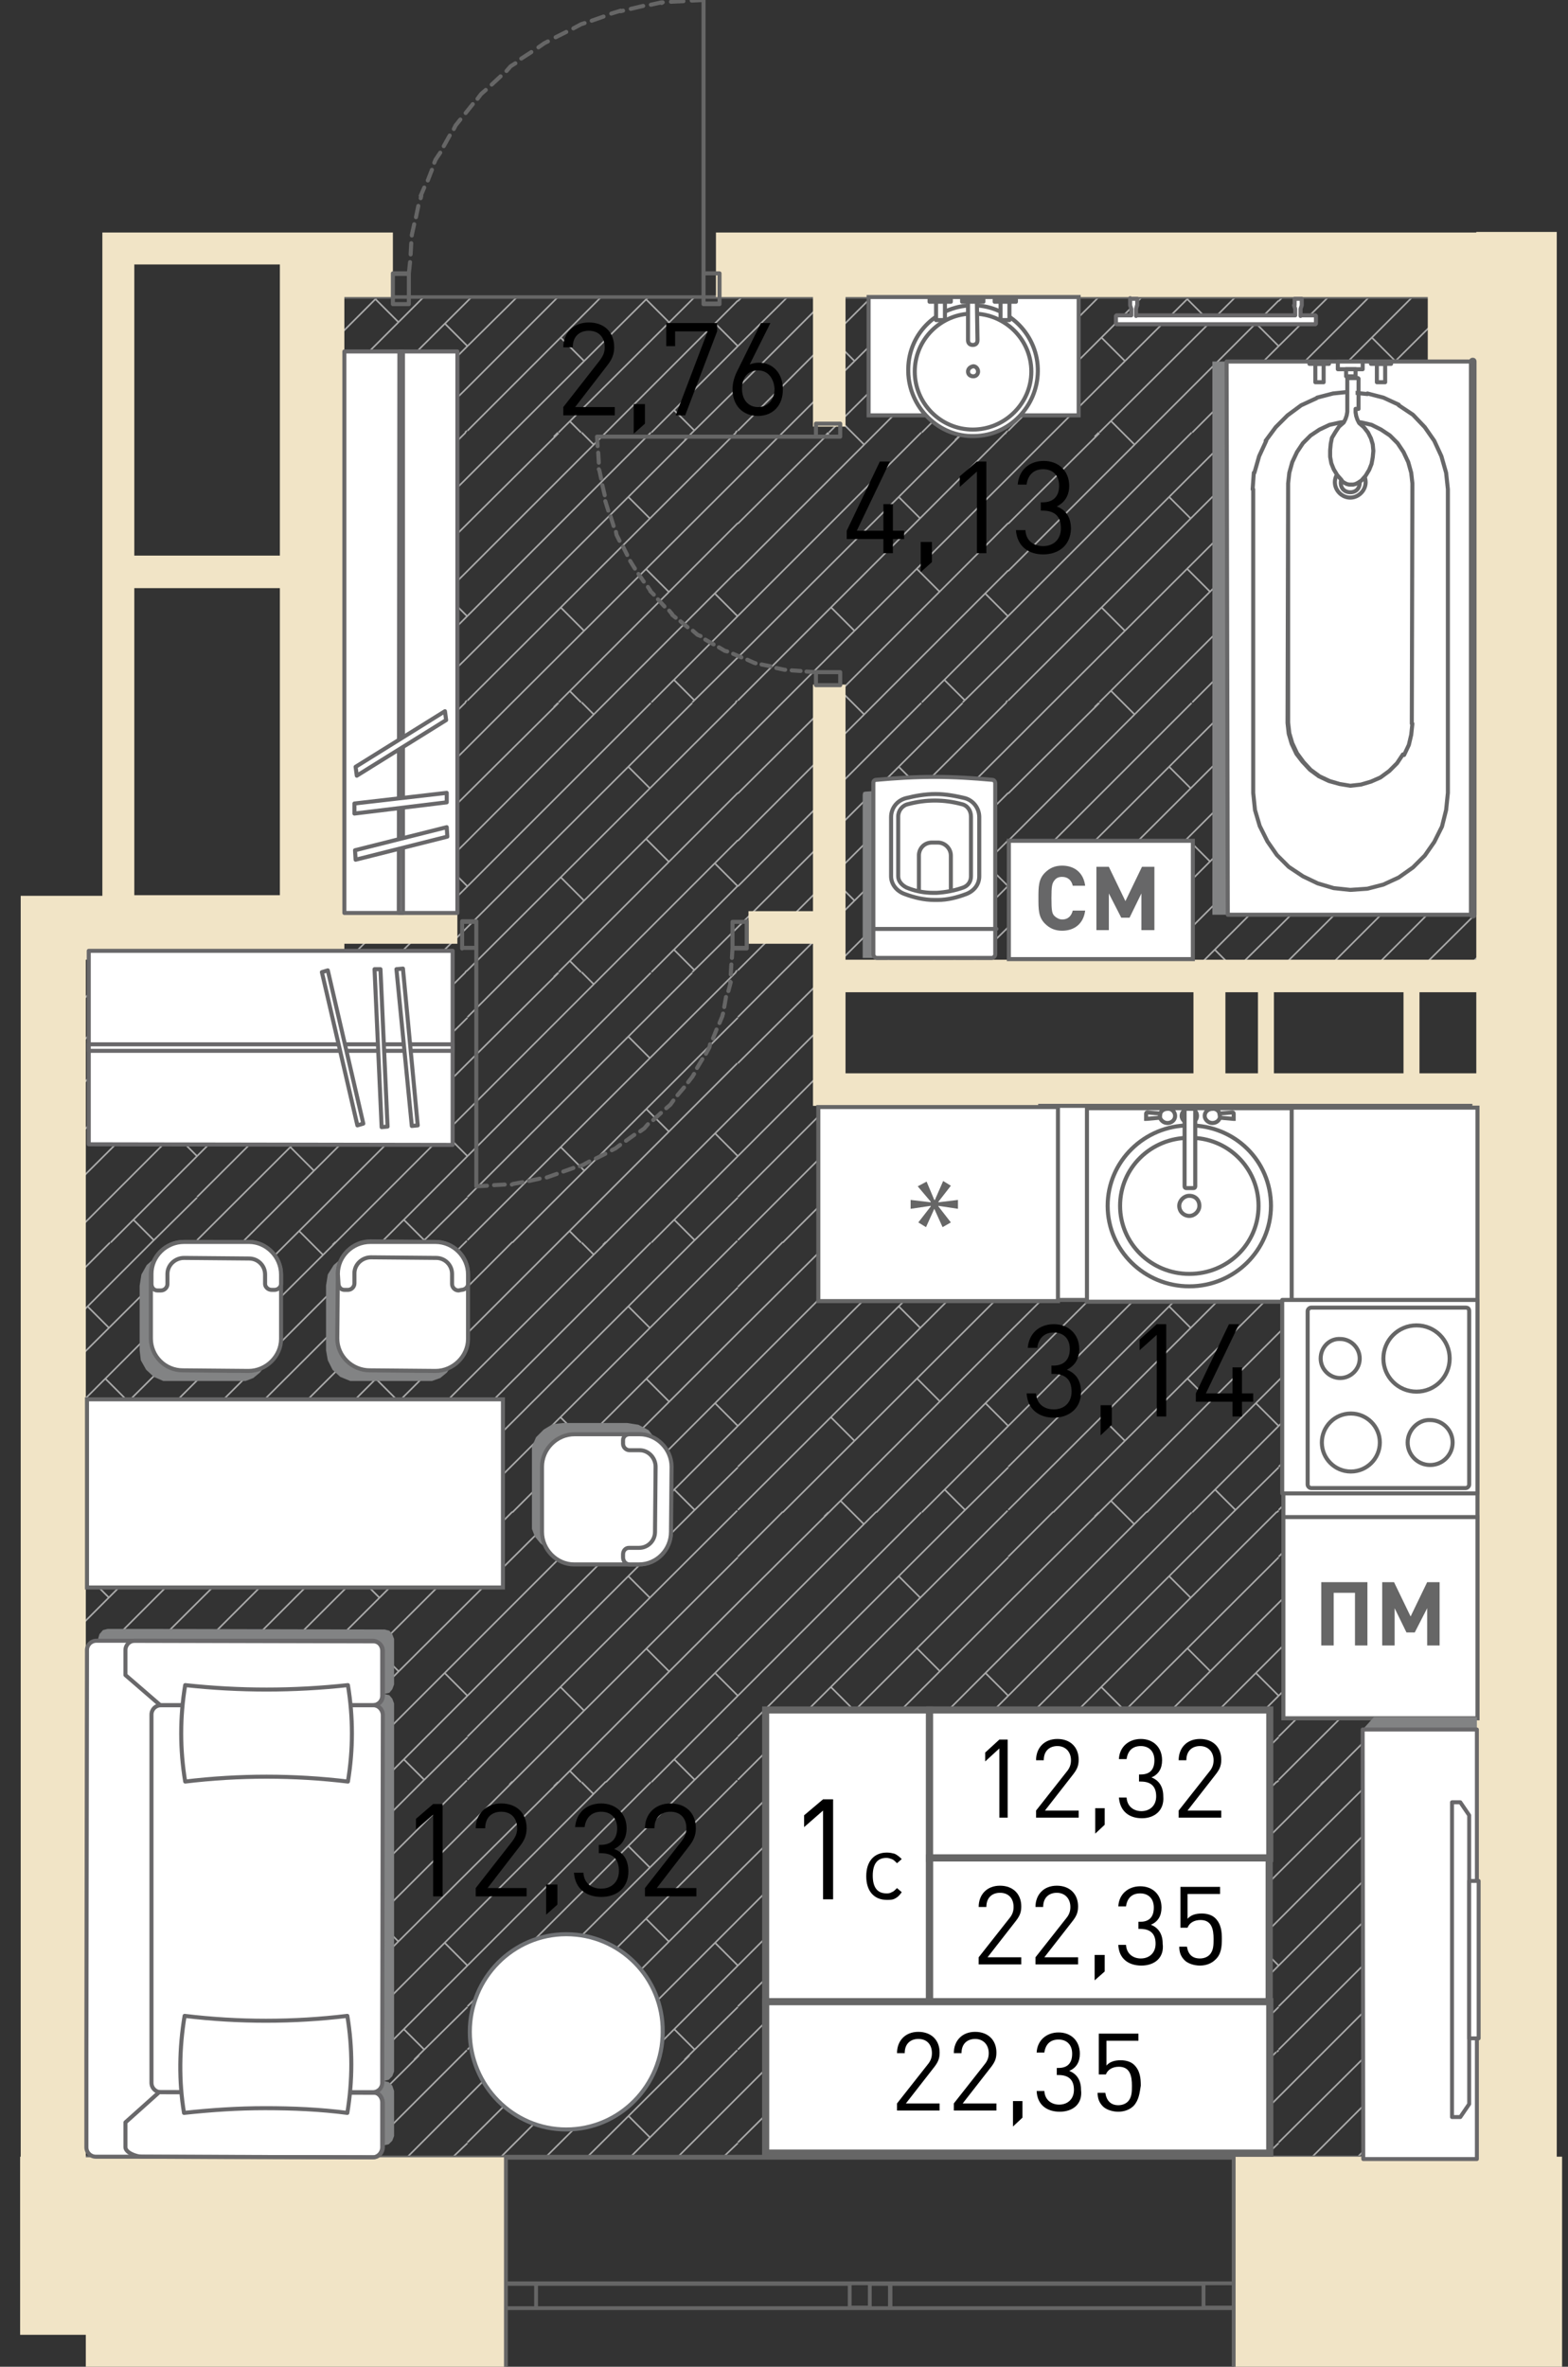 <?xml version="1.0" encoding="utf-8"?>
<!-- Generator: Adobe Illustrator 22.1.0, SVG Export Plug-In . SVG Version: 6.00 Build 0)  -->
<svg version="1.1" id="Слой_1" xmlns="http://www.w3.org/2000/svg" xmlns:xlink="http://www.w3.org/1999/xlink" x="0px" y="0px"
	 viewBox="0 0 265 400" style="enable-background:new 0 0 265 400;" xml:space="preserve">
<rect x="0" y="0" width="265" height="400" fill="#333333" stroke="none"/>
<path style="fill:none;stroke:#AAAAAA;stroke-width:0.273;stroke-miterlimit:10;" d="M144,164.3l0.4,0.4 M155.3,164.8l0.5-0.5
	 M147.7,164.8l0.4-0.4 M139.3,165.1l0.7-0.7 M131.8,164.8l0.5-0.5 M162.2,164.8l0.5-0.5 M169.9,164.5l0.1-0.1 M124.7,195.4
	L124.7,195.4 M124.7,195.4l15.5-15.5 M147.7,164.8l0.4-0.4 M124.7,187.7l15.5-15.5 M124.7,179.7l15.4-15.3 M124.7,171.9l7.6-7.6
	 M166.6,191.6l3.8,3.8 M142.1,208.1l1.9,1.9 M155,187.4l3.9,3.9 M140.5,193.9l3.9,3.9 M159.6,206.1l3.5,3.5 M155.8,210l14.6-14.6
	 M148.1,210l22.3-22.3 M140.1,210l26.1-26.1 M132.3,210l26.2-26.1 M124.7,202.3l18.5-18.5 M169.5,164.9l0.5-0.5 M124.7,209.6
	l25.8-25.8 M162.7,210l7.7-7.6 M170,210l0.3-0.3 M148.1,210l0.3-0.3 M140.1,210L140.1,210 M132.3,210l0.3-0.3 M124.7,209.6l0.3-0.3
	 M170,210l0.3-0.3 M189.7,164.3l0.6,0.6 M200.8,165l0.7-0.7 M193.3,164.8l0.5-0.5 M185.2,164.9l0.6-0.6 M177.5,164.8l0.5-0.5
	 M207.7,165l0.7-0.7 M215.6,164.5l0.1-0.1 M170.4,195.4L170.4,195.4 M200.8,165l0.1-0.1 M170.4,195.4l11.5-11.5 M193.2,165l0.6-0.6
	 M170.4,187.7l3.8-3.8 M185.2,164.9l0.6-0.6 M177.4,164.9l0.6-0.6 M212.3,191.6l3.8,3.8 M187.8,208.1l1.9,1.9 M200.7,187.4l3.9,3.9
	 M186.2,193.9l3.9,3.9 M205.3,206.1l3.5,3.5 M201.5,210l14.6-14.6 M193.8,210l22.3-22.3 M185.8,210l26.1-26 M178,210l26.1-26
	 M207.7,165l0.2-0.2 M170.4,202.3l18.4-18.4 M215,165.1l0.7-0.7 M170.4,209.6l25.8-25.7 M208.4,210l7.7-7.6 M215.8,210l0.3-0.3
	 M193.8,210l0.3-0.3 M185.8,210L185.8,210 M178,210l0.3-0.3 M170.4,209.6l0.3-0.3 M215.8,210l0.3-0.3 M235.4,164.3l0.8,0.8
	 M246.3,165.2l0.9-0.9 M239,164.8l0.5-0.5 M230.7,165.1l0.7-0.7 M223.2,164.8l0.5-0.5 M252.8,165.7l1.3-1.3 M216.1,195.4
	L216.1,195.4 M246.3,165.2l0.3-0.3 M216.1,195.4l11.4-11.4 M238.6,165.2l0.8-0.8 M216.1,187.7l3.8-3.7 M230.7,165.1l0.8-0.8
	 M222.9,165.1l0.8-0.8 M233.5,208.1l1.9,1.9 M246.4,187.4l3.9,3.9 M231.9,193.9l3.9,3.9 M251,206.1l3.5,3.5 M247.2,210l9.8-9.8
	 M239.5,210l17.6-17.5 M231.5,210l25.6-25.6 M251.8,181.9l5.3-5.3 M223.7,210l26-26 M251.6,166.9l2-2 M216.1,202.3l18.4-18.3
	 M251.7,174.1l5.5-5.5 M216.1,209.6l25.7-25.6 M254.1,210l2.9-2.9 M239.5,210l0.3-0.3 M231.5,210L231.5,210 M223.7,210l0.3-0.3
	 M216.1,209.6l0.3-0.3 M17.3,348.1l1.3-1.3 M10.5,347.3l0.5-0.5 M24.3,348.1l1.3-1.3 M32.8,346.9l0.1-0.1 M10.3,355.1l7.8-7.8
	 M10.2,347.5l0.7-0.7 M14.8,357.6l3.6,3.6 M30.7,364.7l2.6-2.5 M22.9,364.7l10.3-10.3 M10.3,362l14.7-14.7 M15,364.7l17.9-17.9
	 M17.3,302.5l1.3-1.3 M10.5,301.6l0.5-0.5 M24.3,302.5l1.3-1.3 M32.8,301.3l0.1-0.1 M10,309.8l8.1-8.1 M9.9,302.2l1-1 M14.8,312
	l3.6,3.6 M29.5,328.4l3.8,3.8 M17.8,324.3l3.9,3.9 M22.5,342.9l3.5,3.5 M18.7,346.8l14.6-14.6 M11,346.8l22.3-22.3 M10.2,339.5
	l23.1-23 M10.1,331.8l23.1-23.1 M10,316.7l15-15 M10.1,324l22.8-22.8 M25.6,346.8l7.7-7.6 M32.9,346.8l0.3-0.3 M11,346.8l0.3-0.3
	 M32.9,346.8l0.3-0.3 M17.3,256.9l1.3-1.3 M10.5,256l0.5-0.5 M24.3,256.9l1.3-1.3 M32.8,255.7l0.1-0.1 M9.7,264.5l8.4-8.4
	 M9.7,256.9l1.3-1.3 M14.8,266.4l3.6,3.6 M29.5,282.8l3.8,3.8 M17.8,278.6l3.9,3.9 M22.5,297.3l3.5,3.5 M18.7,301.2l14.6-14.6
	 M11,301.2l22.3-22.3 M9.9,294.2l23.4-23.3 M9.8,286.5l23.4-23.4 M9.7,271.4l15.3-15.3 M9.8,278.6l23.1-23.1 M25.6,301.2l7.7-7.6
	 M32.9,301.2l0.3-0.3 M11,301.2l0.3-0.3 M32.9,301.2l0.3-0.3 M17.3,211.3l1.3-1.3 M10.5,210.4L11,210 M24.3,211.3l1.3-1.3
	 M32.8,210.1l0.1-0.1 M9.4,219.2l8.7-8.7 M9.4,211.6L11,210 M14.8,220.8l3.6,3.6 M29.5,237.2l3.8,3.8 M17.8,233l3.9,3.9 M22.5,251.7
	l3.5,3.5 M18.7,255.6L33.3,241 M11,255.6l22.3-22.3 M9.6,248.9l23.7-23.6 M9.6,241.2l23.7-23.7 M9.5,226.1l15.6-15.6 M9.5,233.3
	L32.9,210 M25.6,255.6l7.7-7.6 M32.9,255.6l0.3-0.3 M11,255.6l0.3-0.3 M32.9,255.6l0.3-0.3 M17.3,165.7l1.3-1.3 M10.5,164.8l0.5-0.5
	 M24.3,165.7l1.3-1.3 M32.8,164.5l0.1-0.1 M9.1,173.9l9-9 M9.1,166.2l1.9-1.9 M14.8,175.2l3.6,3.6 M29.5,191.6l3.8,3.8 M17.8,187.4
	l3.9,3.9 M22.5,206.1l3.5,3.5 M18.7,210l14.6-14.6 M11,210l22.3-22.3 M9.3,203.6l24-23.9 M9.3,195.9l24-24 M9.2,180.8l15.9-15.9
	 M9.2,188l23.7-23.7 M25.6,210l7.7-7.6 M32.9,210l0.3-0.3 M11,210l0.3-0.3 M32.9,210l0.3-0.3 M22.5,160.5L26,164 M18.7,164.3
	l9.8-9.8 M11,164.3l9.6-9.5 M9,158.3l3.2-3.2 M25.6,164.3l7.7-7.6 M32.9,164.3l0.3-0.3 M11,164.3l0.3-0.3 M32.9,164.3l0.3-0.3
	 M52.5,346.8l2,2 M63,348.1l1.3-1.3 M56.2,347.3l0.5-0.5 M47.9,347.5l0.7-0.7 M40.4,347.3l0.5-0.5 M70,348.1l1.3-1.3 M78.5,346.9
	l0.1-0.1 M46.4,364.7l17.4-17.3 M38.7,364.7l17.9-17.9 M33.3,362.1l15.4-15.3 M33.3,354.4l7.6-7.6 M60.5,357.6l3.6,3.6 M76.4,364.7
	l2.6-2.5 M68.7,364.7L79,354.4 M53.4,364.7l17.4-17.3 M60.7,364.7l17.9-17.9 M52.5,301.2l2,2 M63,302.5l1.3-1.3 M56.2,301.6l0.5-0.5
	 M47.9,301.9l0.7-0.7 M40.4,301.6l0.5-0.5 M70,302.5l1.3-1.3 M78.5,301.3l0.1-0.1 M33.3,332.2L33.3,332.2 M33.3,332.2l30.5-30.5
	 M33.3,324.5l23.4-23.4 M33.3,316.5l15.4-15.3 M33.3,308.8l7.6-7.6 M60.5,312l3.6,3.6 M75.2,328.4l3.8,3.8 M50.6,344.9l1.9,1.9
	 M63.5,324.3l3.9,3.9 M49.1,330.8l3.9,3.9 M68.2,342.9l3.5,3.5 M64.4,346.8L79,332.2 M56.7,346.8L79,324.5 M48.6,346.8L79,316.5
	 M40.9,346.8l38.1-38 M33.3,339.1l37.5-37.4 M33.3,346.4l45.4-45.3 M71.3,346.8l7.7-7.6 M78.6,346.8l0.3-0.3 M56.7,346.8l0.3-0.3
	 M48.6,346.8L48.6,346.8 M40.9,346.8l0.3-0.3 M33.3,346.4l0.3-0.3 M78.6,346.8l0.3-0.3 M52.5,255.6l2,2 M63,256.9l1.3-1.3 M56.2,256
	l0.5-0.5 M47.9,256.3l0.7-0.7 M40.4,256l0.5-0.5 M70,256.9l1.3-1.3 M78.5,255.7l0.1-0.1 M33.3,286.6L33.3,286.6 M33.3,286.6
	l30.5-30.5 M33.3,278.9l23.4-23.4 M33.3,270.9l15.4-15.3 M33.3,263.1l7.6-7.6 M60.5,266.4l3.6,3.6 M75.2,282.8l3.8,3.8 M50.6,299.3
	l1.9,1.9 M63.5,278.6l3.9,3.9 M49.1,285.2L53,289 M68.2,297.3l3.5,3.5 M64.4,301.2L79,286.6 M56.7,301.2L79,278.9 M48.6,301.2
	L79,270.9 M40.9,301.2l38.1-38 M33.3,293.5l37.5-37.4 M33.3,300.8l45.4-45.3 M71.3,301.2l7.7-7.6 M78.6,301.2l0.3-0.3 M56.7,301.2
	l0.3-0.3 M48.6,301.2L48.6,301.2 M40.9,301.2l0.3-0.3 M33.3,300.8l0.3-0.3 M78.6,301.2l0.3-0.3 M52.5,210l2,2 M63,211.3l1.3-1.3
	 M56.2,210.4l0.5-0.5 M47.9,210.7l0.7-0.7 M40.4,210.4l0.5-0.5 M70,211.3l1.3-1.3 M78.5,210.1l0.1-0.1 M33.3,241L33.3,241 M33.3,241
	l30.5-30.5 M33.3,233.3L56.7,210 M33.3,225.3L48.6,210 M33.3,217.5l7.6-7.6 M60.5,220.8l3.6,3.6 M75.2,237.2L79,241 M50.6,253.7
	l1.9,1.9 M63.5,233l3.9,3.9 M49.1,239.6l3.9,3.9 M68.2,251.7l3.5,3.5 M64.4,255.6L79,241 M56.7,255.6L79,233.3 M48.6,255.6L79,225.3
	 M40.9,255.6l38.1-38 M33.3,247.9l37.5-37.4 M33.3,255.2L78.6,210 M71.3,255.6l7.7-7.6 M78.6,255.6l0.3-0.3 M56.7,255.6l0.3-0.3
	 M48.6,255.6L48.6,255.6 M40.9,255.6l0.3-0.3 M33.3,255.2l0.3-0.3 M78.6,255.6l0.3-0.3 M52.5,164.3l2,2 M63,165.7l1.3-1.3
	 M56.2,164.8l0.5-0.5 M47.9,165.1l0.7-0.7 M40.4,164.8l0.5-0.5 M70,165.7l1.3-1.3 M78.5,164.5l0.1-0.1 M33.3,195.4L33.3,195.4
	 M33.3,195.4l30.5-30.5 M33.3,187.7l23.4-23.4 M33.3,179.7l15.4-15.3 M33.3,171.9l7.6-7.6 M60.5,175.2l3.6,3.6 M75.2,191.6l3.8,3.8
	 M50.6,208.1l1.9,1.9 M63.5,187.4l3.9,3.9 M49.1,193.9l3.9,3.9 M68.2,206.1l3.5,3.5 M64.4,210L79,195.4 M56.7,210L79,187.7
	 M48.6,210L79,179.7 M40.9,210l38.1-38 M33.3,202.3l37.5-37.4 M33.3,209.6l45.4-45.3 M71.3,210l7.7-7.6 M78.6,210l0.3-0.3 M56.7,210
	l0.3-0.3 M48.6,210L48.6,210 M40.9,210l0.3-0.3 M33.3,209.6l0.3-0.3 M78.6,210l0.3-0.3 M52.9,119.1l1.6,1.6 M63,120.1l1.3-1.3
	 M56.2,119.2l0.5-0.5 M70,120.1l1.3-1.3 M78.5,118.9l0.1-0.1 M52.9,130.2l10.9-10.9 M52.9,122.5l3.8-3.7 M60.5,129.6l3.6,3.6
	 M75.2,146l3.8,3.8 M50.6,162.4l1.9,1.9 M63.5,141.8l3.9,3.9 M52.7,152l0.3,0.3 M68.2,160.5l3.5,3.5 M64.4,164.3L79,149.8
	 M56.7,164.3L79,142.1 M48.6,164.3L79,134.1 M52.7,152.5L79,126.3 M40.9,164.3l10.5-10.5 M52.8,137.2l17.9-17.9 M33.3,156.7l2.4-2.4
	 M52.8,144.5l25.9-25.8 M33.3,164l9.9-9.9 M71.3,164.3l7.7-7.6 M78.6,164.3L79,164 M56.7,164.3L57,164 M48.6,164.3L48.6,164.3
	 M40.9,164.3l0.3-0.3 M33.3,164l0.3-0.3 M78.6,164.3L79,164 M53.2,73.8l1.3,1.3 M63,74.4l1.3-1.3 M56.2,73.6l0.5-0.5 M70,74.4
	l1.3-1.3 M78.5,73.3l0.1-0.1 M53.2,84.3l10.6-10.6 M53.2,76.6l3.4-3.4 M60.5,84l3.6,3.6 M75.2,100.4l3.8,3.8 M63.5,96.2l3.9,3.9
	 M68.2,114.9l3.5,3.5 M64.4,118.7L79,104.1 M56.7,118.7L79,96.5 M53,114.4l26-25.9 M53,106.6l26-25.9 M53.1,91.3l17.6-17.6
	 M53.1,98.6l25.6-25.5 M71.3,118.7l7.7-7.6 M78.6,118.7l0.3-0.3 M56.7,118.7l0.3-0.3 M78.6,118.7l0.3-0.3 M75.2,54.7l3.8,3.8
	 M63.5,50.6l3.9,3.9 M68.2,69.3l3.5,3.5 M64.4,73.1L79,58.5 M56.7,73.1L79,50.9 M53.3,68.5l18.3-18.3 M53.3,60.7l10.5-10.5
	 M53.4,52.7l2.5-2.5 M71.3,73.1l7.7-7.6 M78.6,73.1l0.3-0.3 M56.7,73.1l0.3-0.3 M78.6,73.1l0.3-0.3 M98.3,346.8l2,2 M108.7,348.1
	l1.3-1.3 M101.9,347.3l0.5-0.5 M93.6,347.5l0.7-0.7 M86.1,347.3l0.5-0.5 M115.7,348.1l1.3-1.3 M124.2,346.9l0.1-0.1 M92.1,364.7
	l17.4-17.3 M84.5,364.7l17.9-17.9 M79,362.1l15.4-15.3 M79,354.4l7.6-7.6 M106.2,357.6l3.6,3.6 M122.1,364.7l2.6-2.5 M114.4,364.7
	l10.3-10.3 M99.1,364.7l17.4-17.3 M106.4,364.7l17.9-17.9 M98.3,301.2l2,2 M108.7,302.5l1.3-1.3 M101.9,301.6l0.5-0.5 M93.6,301.9
	l0.7-0.7 M86.1,301.6l0.5-0.5 M115.7,302.5l1.3-1.3 M124.2,301.3l0.1-0.1 M79,332.2L79,332.2 M79,332.2l30.5-30.5 M79,324.5
	l23.4-23.4 M79,316.5l15.4-15.3 M79,308.8l7.6-7.6 M106.2,312l3.6,3.6 M120.9,328.4l3.8,3.8 M96.3,344.9l1.9,1.9 M109.2,324.3
	l3.9,3.9 M94.8,330.8l3.9,3.9 M113.9,342.9l3.5,3.5 M110.1,346.8l14.6-14.6 M102.4,346.8l22.3-22.3 M94.4,346.8l30.3-30.3
	 M86.6,346.8l38.1-38 M79,339.1l37.5-37.4 M79,346.4l45.4-45.3 M117,346.8l7.7-7.6 M124.3,346.8l0.3-0.3 M102.4,346.8l0.3-0.3
	 M94.4,346.8L94.4,346.8 M86.6,346.8l0.3-0.3 M79,346.4l0.3-0.3 M124.3,346.8l0.3-0.3 M98.3,255.6l2,2 M108.7,256.9l1.3-1.3
	 M101.9,256l0.5-0.5 M93.6,256.3l0.7-0.7 M86.1,256l0.5-0.5 M115.7,256.9l1.3-1.3 M124.2,255.7l0.1-0.1 M79,286.6L79,286.6
	 M79,286.6l30.5-30.5 M79,278.9l23.4-23.4 M79,270.9l15.4-15.3 M79,263.1l7.6-7.6 M106.2,266.4l3.6,3.6 M120.9,282.8l3.8,3.8
	 M96.3,299.3l1.9,1.9 M109.2,278.6l3.9,3.9 M94.8,285.2l3.9,3.9 M113.9,297.3l3.5,3.5 M110.1,301.2l14.6-14.6 M102.4,301.2
	l22.3-22.3 M94.4,301.2l30.3-30.3 M86.6,301.2l38.1-38 M79,293.5l37.5-37.4 M79,300.8l45.4-45.3 M117,301.2l7.7-7.6 M124.3,301.2
	l0.3-0.3 M102.4,301.2l0.3-0.3 M94.4,301.2L94.4,301.2 M86.6,301.2l0.3-0.3 M79,300.8l0.3-0.3 M124.3,301.2l0.3-0.3 M98.3,210l2,2
	 M108.7,211.3l1.3-1.3 M101.9,210.4l0.5-0.5 M93.6,210.7l0.7-0.7 M86.1,210.4l0.5-0.5 M115.7,211.3l1.3-1.3 M124.2,210.1l0.1-0.1
	 M79,241L79,241 M79,241l30.5-30.5 M79,233.3l23.4-23.3 M79,225.3L94.3,210 M79,217.5l7.6-7.6 M106.2,220.8l3.6,3.6 M120.9,237.2
	l3.8,3.8 M96.3,253.7l1.9,1.9 M109.2,233l3.9,3.9 M94.8,239.6l3.9,3.9 M113.9,251.7l3.5,3.5 M110.1,255.6l14.6-14.6 M102.4,255.6
	l22.3-22.3 M94.4,255.6l30.3-30.3 M86.6,255.6l38.1-38 M79,247.9l37.5-37.4 M79,255.2l45.4-45.3 M117,255.6l7.7-7.6 M124.3,255.6
	l0.3-0.3 M102.4,255.6l0.3-0.3 M94.4,255.6L94.4,255.6 M86.6,255.6l0.3-0.3 M79,255.2l0.3-0.3 M124.3,255.6l0.3-0.3 M98.3,164.3l2,2
	 M108.7,165.7l1.3-1.3 M101.9,164.8l0.5-0.5 M93.6,165.1l0.7-0.7 M86.1,164.8l0.5-0.5 M115.7,165.7l1.3-1.3 M124.2,164.5l0.1-0.1
	 M79,195.4L79,195.4 M79,195.4l30.5-30.5 M79,187.7l23.4-23.4 M79,179.7l15.4-15.3 M79,171.9l7.6-7.6 M106.2,175.2l3.6,3.6
	 M120.9,191.6l3.8,3.8 M96.3,208.1l1.9,1.9 M109.2,187.4l3.9,3.9 M94.8,193.9l3.9,3.9 M113.9,206.1l3.5,3.5 M110.1,210l14.6-14.6
	 M102.4,210l22.3-22.3 M94.3,210l30.3-30.3 M86.6,210l38.1-38 M79,202.3l37.5-37.4 M79,209.6l45.4-45.3 M117,210l7.7-7.6 M124.3,210
	l0.3-0.3 M102.4,210l0.3-0.3 M94.3,210L94.3,210 M86.6,210l0.3-0.3 M79,209.6l0.3-0.3 M124.3,210l0.3-0.3 M98.3,118.7l2,2
	 M108.7,120.1l1.3-1.3 M101.9,119.2l0.5-0.5 M93.6,119.5l0.7-0.7 M86.1,119.2l0.5-0.5 M115.7,120.1l1.3-1.3 M124.2,118.9l0.1-0.1
	 M79,149.8L79,149.8 M79,149.8l30.5-30.5 M79,142.1l23.4-23.4 M79,134.1l15.4-15.3 M79,126.3l7.6-7.6 M106.2,129.6l3.6,3.6
	 M120.9,146l3.8,3.8 M96.3,162.4l1.9,1.9 M109.2,141.8l3.9,3.9 M94.8,148.3l3.9,3.9 M113.9,160.5l3.5,3.5 M110.1,164.3l14.6-14.6
	 M102.4,164.3l22.3-22.3 M94.4,164.3l30.3-30.3 M86.6,164.3l38.1-38 M79,156.7l37.5-37.4 M79,164l45.4-45.3 M117,164.3l7.7-7.6
	 M124.3,164.3l0.3-0.3 M102.4,164.3l0.3-0.3 M94.4,164.3L94.4,164.3 M86.6,164.3l0.3-0.3 M79,164l0.3-0.3 M124.3,164.3l0.3-0.3
	 M98.3,73.1l2,2 M108.7,74.4l1.3-1.3 M101.9,73.6l0.5-0.5 M93.6,73.8l0.7-0.7 M86.1,73.6l0.5-0.5 M115.7,74.4l1.3-1.3 M124.2,73.3
	l0.1-0.1 M79,104.1L79,104.1 M79,104.1l30.5-30.5 M79,96.5l23.4-23.4 M79,88.5l15.4-15.3 M79,80.7l7.6-7.6 M106.2,84l3.6,3.6
	 M120.9,100.4l3.8,3.8 M96.3,116.8l1.9,1.9 M109.2,96.2l3.9,3.9 M94.8,102.7l3.9,3.9 M113.9,114.9l3.5,3.5 M110.1,118.7l14.6-14.6
	 M102.4,118.7l22.3-22.3 M94.4,118.7l30.3-30.3 M86.6,118.7l38.1-38 M79,111.1l37.5-37.4 M79,118.4l45.4-45.3 M117,118.7l7.7-7.6
	 M124.3,118.7l0.3-0.3 M102.4,118.7l0.3-0.3 M94.4,118.7L94.4,118.7 M86.6,118.7l0.3-0.3 M79,118.4l0.3-0.3 M124.3,118.7l0.3-0.3
	 M79,58.5L79,58.5 M79,58.5l8.4-8.3 M79,50.9l0.7-0.7 M120.9,54.7l3.8,3.8 M96.3,71.2l1.9,1.9 M109.2,50.6l3.9,3.9 M94.8,57.1
	l3.9,3.9 M113.9,69.3l3.5,3.5 M110.1,73.1l14.6-14.6 M102.4,73.1l22.3-22.3 M94.4,73.1l23-22.9 M86.6,73.1l23-22.9 M79,65.5
	l15.3-15.3 M79,72.8l22.6-22.6 M117,73.1l7.7-7.6 M124.3,73.1l0.3-0.3 M102.4,73.1l0.3-0.3 M94.4,73.1L94.4,73.1 M86.6,73.1l0.3-0.3
	 M79,72.8l0.3-0.3 M124.3,73.1l0.3-0.3 M144,346.8l2,2 M154.4,348.1l1.3-1.3 M147.6,347.3l0.5-0.5 M139.3,347.5l0.7-0.7
	 M131.8,347.3l0.5-0.5 M161.4,348.1l1.3-1.3 M169.9,346.9l0.1-0.1 M137.8,364.7l17.4-17.3 M130.2,364.7l17.9-17.9 M124.7,362.1
	l15.4-15.3 M124.7,354.4l7.6-7.6 M151.9,357.6l3.6,3.6 M167.8,364.7l2.6-2.5 M160.1,364.7l10.3-10.3 M144.8,364.7l17.4-17.3
	 M152.1,364.7l17.9-17.9 M144,301.2l2,2 M154.4,302.5l1.3-1.3 M147.6,301.6l0.5-0.5 M139.3,301.9l0.7-0.7 M131.8,301.6l0.5-0.5
	 M161.4,302.5l1.3-1.3 M169.9,301.3l0.1-0.1 M124.7,332.2L124.7,332.2 M124.7,332.2l30.5-30.5 M124.7,324.5l23.4-23.4 M124.7,316.5
	l15.4-15.3 M124.7,308.8l7.6-7.6 M151.9,312l3.6,3.6 M166.6,328.4l3.8,3.8 M142.1,344.9l1.9,1.9 M155,324.3l3.9,3.9 M140.5,330.8
	l3.9,3.9 M159.6,342.9l3.5,3.5 M155.8,346.8l14.6-14.6 M148.1,346.8l22.3-22.3 M140.1,346.8l30.3-30.3 M132.3,346.8l38.1-38
	 M124.7,339.1l37.5-37.4 M124.7,346.4l45.4-45.3 M162.7,346.8l7.7-7.6 M170,346.8l0.3-0.3 M148.1,346.8l0.3-0.3 M140.1,346.8
	L140.1,346.8 M132.3,346.8l0.3-0.3 M124.7,346.4l0.3-0.3 M170,346.8l0.3-0.3 M144,255.6l2,2 M154.4,256.9l1.3-1.3 M147.6,256
	l0.5-0.5 M139.3,256.3l0.7-0.7 M131.8,256l0.5-0.5 M161.4,256.9l1.3-1.3 M169.9,255.7l0.1-0.1 M124.7,286.6L124.7,286.6
	 M124.7,286.6l30.5-30.5 M124.7,278.9l23.4-23.4 M124.7,270.9l15.4-15.3 M124.7,263.1l7.6-7.6 M151.9,266.4l3.6,3.6 M166.6,282.8
	l3.8,3.8 M142.1,299.3l1.9,1.9 M155,278.6l3.9,3.9 M140.5,285.2l3.9,3.9 M159.6,297.3l3.5,3.5 M155.8,301.2l14.6-14.6 M148.1,301.2
	l22.3-22.3 M140.1,301.2l30.3-30.3 M132.3,301.2l38.1-38 M124.7,293.5l37.5-37.4 M124.7,300.8l45.4-45.3 M162.7,301.2l7.7-7.6
	 M170,301.2l0.3-0.3 M148.1,301.2l0.3-0.3 M140.1,301.2L140.1,301.2 M132.3,301.2l0.3-0.3 M124.7,300.8l0.3-0.3 M170,301.2l0.3-0.3
	 M144,210l2,2 M154.4,211.3l1.3-1.3 M147.6,210.4l0.5-0.5 M139.3,210.7l0.7-0.7 M131.8,210.4l0.5-0.5 M161.4,211.3l1.3-1.3
	 M169.9,210.1l0.1-0.1 M124.7,241L124.7,241 M124.7,241l30.5-30.5 M124.7,233.3l23.4-23.4 M124.7,225.3l15.4-15.3 M124.7,217.5
	l7.6-7.6 M151.9,220.8l3.6,3.6 M166.6,237.2l3.8,3.8 M142.1,253.7l1.9,1.9 M155,233l3.9,3.9 M140.5,239.6l3.9,3.9 M159.6,251.7
	l3.5,3.5 M155.8,255.6l14.6-14.6 M148.1,255.6l22.3-22.3 M140.1,255.6l30.3-30.3 M132.3,255.6l38.1-38 M124.7,247.9l37.5-37.4
	 M124.7,255.2L170,210 M162.7,255.6l7.7-7.6 M170,255.6l0.3-0.3 M148.1,255.6l0.3-0.3 M140.1,255.6L140.1,255.6 M132.3,255.6
	l0.3-0.3 M124.7,255.2l0.3-0.3 M170,255.6l0.3-0.3 M144,164.3l0.4,0.4 M155.3,164.8l0.5-0.5 M147.7,164.8l0.4-0.4 M139.3,165.1
	l0.7-0.7 M131.8,164.8l0.5-0.5 M162.2,164.8l0.5-0.5 M169.9,164.5l0.1-0.1 M124.7,195.4L124.7,195.4 M124.7,195.4l15.5-15.5
	 M147.7,164.8l0.4-0.4 M124.7,187.7l15.5-15.5 M124.7,179.7l15.4-15.3 M124.7,171.9l7.6-7.6 M166.6,191.6l3.8,3.8 M142.1,208.1
	l1.9,1.9 M155,187.4l3.9,3.9 M140.5,193.9l3.9,3.9 M159.6,206.1l3.5,3.5 M155.8,210l14.6-14.6 M148.1,210l22.3-22.3 M140.1,210
	l26.1-26.1 M132.3,210l26.2-26.1 M124.7,202.3l18.5-18.5 M169.5,164.9l0.5-0.5 M124.7,209.6l25.8-25.8 M162.7,210l7.7-7.6 M170,210
	l0.3-0.3 M148.1,210l0.3-0.3 M140.1,210L140.1,210 M132.3,210l0.3-0.3 M124.7,209.6l0.3-0.3 M170,210l0.3-0.3 M144,118.7l2,2
	 M154.4,120.1l1.3-1.3 M147.6,119.2l0.5-0.5 M139.3,119.5l0.7-0.7 M131.8,119.2l0.5-0.5 M161.4,120.1l1.3-1.3 M169.9,118.9l0.1-0.1
	 M124.7,149.8L124.7,149.8 M124.7,149.8l30.5-30.5 M124.7,142.1l23.4-23.4 M124.7,134.1l15.4-15.3 M124.7,126.3l7.6-7.6
	 M151.9,129.6l3.6,3.6 M166.6,146l3.8,3.8 M142.1,162.4l1.9,1.9 M155,141.8l3.9,3.9 M140.5,148.3l3.9,3.9 M159.6,160.5l3.5,3.5
	 M155.8,164.3l14.6-14.6 M148.1,164.3l22.3-22.3 M140.1,164.3l30.3-30.3 M132.3,164.3l38.1-38 M124.7,156.7l37.5-37.4 M124.7,164
	l45.4-45.3 M162.7,164.3l7.7-7.6 M170,164.3l0.3-0.3 M148.1,164.3l0.3-0.3 M140.1,164.3L140.1,164.3 M132.3,164.3l0.3-0.3
	 M124.7,164l0.3-0.3 M170,164.3l0.3-0.3 M144,73.1l2,2 M154.4,74.4l1.3-1.3 M147.6,73.6l0.5-0.5 M139.3,73.8l0.7-0.7 M131.8,73.6
	l0.5-0.5 M161.4,74.4l1.3-1.3 M169.9,73.3l0.1-0.1 M124.7,104.1L124.7,104.1 M124.7,104.1l30.5-30.5 M124.7,96.5l23.4-23.4
	 M124.7,88.5l15.4-15.3 M124.7,80.7l7.6-7.6 M151.9,84l3.6,3.6 M166.6,100.4l3.8,3.8 M142.1,116.8l1.9,1.9 M155,96.2l3.9,3.9
	 M140.5,102.7l3.9,3.9 M159.6,114.9l3.5,3.5 M155.8,118.7l14.6-14.6 M148.1,118.7l22.3-22.3 M140.1,118.7l30.3-30.3 M132.3,118.7
	l38.1-38 M124.7,111.1l37.5-37.4 M124.7,118.4L170,73.1 M162.7,118.7l7.7-7.6 M170,118.7l0.3-0.3 M148.1,118.7l0.3-0.3 M140.1,118.7
	L140.1,118.7 M132.3,118.7l0.3-0.3 M124.7,118.4l0.3-0.3 M170,118.7l0.3-0.3 M124.7,58.5L124.7,58.5 M124.7,58.5l8.4-8.3
	 M124.7,50.9l0.7-0.7 M166.6,54.7l3.8,3.8 M142.1,71.2l1.9,1.9 M155,50.6l3.9,3.9 M140.5,57.1l3.9,3.9 M159.6,69.3l3.5,3.5
	 M155.8,73.1l14.6-14.6 M148.1,73.1l22.3-22.3 M140.1,73.1l23-22.9 M132.3,73.1l23-22.9 M124.7,65.5L140,50.2 M124.7,72.8l22.6-22.6
	 M162.7,73.1l7.7-7.6 M170,73.1l0.3-0.3 M148.1,73.1l0.3-0.3 M140.1,73.1L140.1,73.1 M132.3,73.1l0.3-0.3 M124.7,72.8l0.3-0.3
	 M170,73.1l0.3-0.3 M189.7,346.8l2,2 M200.1,348.1l1.3-1.3 M193.3,347.3l0.5-0.5 M185,347.5l0.7-0.7 M177.5,347.3l0.5-0.5
	 M207.1,348.1l1.3-1.3 M215.6,346.9l0.1-0.1 M183.6,364.7l17.4-17.3 M175.9,364.7l17.9-17.9 M170.4,362.1l15.4-15.3 M170.4,354.4
	l7.6-7.6 M197.6,357.6l3.6,3.6 M213.5,364.7l2.6-2.5 M205.8,364.7l10.3-10.3 M190.5,364.7l17.4-17.3 M197.8,364.7l17.9-17.9
	 M189.7,301.2l2,2 M200.1,302.5l1.3-1.3 M193.3,301.6l0.5-0.5 M185,301.9l0.7-0.7 M177.5,301.6l0.5-0.5 M207.1,302.5l1.3-1.3
	 M215.6,301.3l0.1-0.1 M170.4,332.2L170.4,332.2 M170.4,332.2l30.5-30.5 M170.4,324.5l23.4-23.4 M170.4,316.5l15.4-15.3
	 M170.4,308.8l7.6-7.6 M197.6,312l3.6,3.6 M212.3,328.4l3.8,3.8 M187.8,344.9l1.9,1.9 M200.7,324.3l3.9,3.9 M186.2,330.8l3.9,3.9
	 M205.3,342.9l3.5,3.5 M201.5,346.8l14.6-14.6 M193.8,346.8l22.3-22.3 M185.8,346.8l30.3-30.3 M178,346.8l38.1-38 M170.4,339.1
	l37.5-37.4 M170.4,346.4l45.4-45.3 M208.4,346.8l7.7-7.6 M215.8,346.8l0.3-0.3 M193.8,346.8l0.3-0.3 M185.8,346.8L185.8,346.8
	 M178,346.8l0.3-0.3 M170.4,346.4l0.3-0.3 M215.8,346.8l0.3-0.3 M189.7,255.6l2,2 M200.1,256.9l1.3-1.3 M193.3,256l0.5-0.5
	 M185,256.3l0.7-0.7 M177.5,256l0.5-0.5 M207.1,256.9l1.3-1.3 M215.6,255.7l0.1-0.1 M170.4,286.6L170.4,286.6 M170.4,286.6
	l30.5-30.5 M170.4,278.9l23.4-23.4 M170.4,270.9l15.4-15.3 M170.4,263.1l7.6-7.6 M197.6,266.4l3.6,3.6 M212.3,282.8l3.8,3.8
	 M187.8,299.3l1.9,1.9 M200.7,278.6l3.9,3.9 M186.2,285.2l3.9,3.9 M205.3,297.3l3.5,3.5 M201.5,301.2l14.6-14.6 M193.8,301.2
	l22.3-22.3 M185.8,301.2l30.3-30.3 M178,301.2l38.1-38 M170.4,293.5l37.5-37.4 M170.4,300.8l45.4-45.3 M208.4,301.2l7.7-7.6
	 M215.8,301.2l0.3-0.3 M193.8,301.2l0.3-0.3 M185.8,301.2L185.8,301.2 M178,301.2l0.3-0.3 M170.4,300.8l0.3-0.3 M215.8,301.2
	l0.3-0.3 M189.7,210l2,2 M200.1,211.3l1.3-1.3 M193.3,210.4l0.5-0.5 M185,210.7l0.7-0.7 M177.5,210.4l0.5-0.5 M207.1,211.3l1.3-1.3
	 M215.6,210.1l0.1-0.1 M170.4,241L170.4,241 M170.4,241l30.5-30.5 M170.4,233.3l23.4-23.3 M170.4,225.3l15.4-15.3 M170.4,217.5
	l7.6-7.6 M197.6,220.8l3.6,3.6 M212.3,237.2l3.8,3.8 M187.8,253.7l1.9,1.9 M200.7,233l3.9,3.9 M186.2,239.6l3.9,3.9 M205.3,251.7
	l3.5,3.5 M201.5,255.6l14.6-14.6 M193.8,255.6l22.3-22.3 M185.8,255.6l30.3-30.3 M178,255.6l38.1-38 M170.4,247.9l37.5-37.4
	 M170.4,255.2l45.4-45.3 M208.4,255.6l7.7-7.6 M215.8,255.6l0.3-0.3 M193.8,255.6l0.3-0.3 M185.8,255.6L185.8,255.6 M178,255.6
	l0.3-0.3 M170.4,255.2l0.3-0.3 M215.8,255.6l0.3-0.3 M189.7,164.3l0.6,0.6 M200.8,165l0.7-0.7 M193.3,164.8l0.5-0.5 M185.2,164.9
	l0.6-0.6 M177.5,164.8l0.5-0.5 M207.7,165l0.7-0.7 M215.6,164.5l0.1-0.1 M170.4,195.4L170.4,195.4 M200.8,165l0.1-0.1 M170.4,195.4
	l11.5-11.5 M193.2,165l0.6-0.6 M170.4,187.7l3.8-3.8 M185.2,164.9l0.6-0.6 M177.4,164.9l0.6-0.6 M212.3,191.6l3.8,3.8 M187.8,208.1
	l1.9,1.9 M200.7,187.4l3.9,3.9 M186.2,193.9l3.9,3.9 M205.3,206.1l3.5,3.5 M201.5,210l14.6-14.6 M193.8,210l22.3-22.3 M185.8,210
	l26.1-26 M178,210l26.1-26 M207.7,165l0.2-0.2 M170.4,202.3l18.4-18.4 M215,165.1l0.7-0.7 M170.4,209.6l25.8-25.7 M208.4,210
	l7.7-7.6 M215.8,210l0.3-0.3 M193.8,210l0.3-0.3 M185.8,210L185.8,210 M178,210l0.3-0.3 M170.4,209.6l0.3-0.3 M215.8,210l0.3-0.3
	 M189.7,118.7l2,2 M200.1,120.1l1.3-1.3 M193.3,119.2l0.5-0.5 M185,119.5l0.7-0.7 M177.5,119.2l0.5-0.5 M207.1,120.1l1.3-1.3
	 M215.6,118.9l0.1-0.1 M170.4,149.8L170.4,149.8 M170.4,149.8l30.5-30.5 M170.4,142.1l23.4-23.4 M170.4,134.1l15.4-15.3
	 M170.4,126.3l7.6-7.6 M197.6,129.6l3.6,3.6 M212.3,146l3.8,3.8 M187.8,162.4l1.9,1.9 M200.7,141.8l3.9,3.9 M186.2,148.3l3.9,3.9
	 M205.3,160.5l3.5,3.5 M201.5,164.3l14.6-14.6 M193.8,164.3l22.3-22.3 M185.8,164.3l30.3-30.3 M178,164.3l38.1-38 M170.4,156.7
	l37.5-37.4 M170.4,164l45.4-45.3 M208.4,164.3l7.7-7.6 M215.8,164.3l0.3-0.3 M193.8,164.3l0.3-0.3 M185.8,164.3L185.8,164.3
	 M178,164.3l0.3-0.3 M170.4,164l0.3-0.3 M215.8,164.3l0.3-0.3 M189.7,73.1l2,2 M200.1,74.4l1.3-1.3 M193.3,73.6l0.5-0.5 M185,73.8
	l0.7-0.7 M177.5,73.6l0.5-0.5 M207.1,74.4l1.3-1.3 M215.6,73.3l0.1-0.1 M170.4,104.1L170.4,104.1 M170.4,104.1l30.5-30.5
	 M170.4,96.5l23.4-23.4 M170.4,88.5l15.4-15.3 M170.4,80.7l7.6-7.6 M197.6,84l3.6,3.6 M212.3,100.4l3.8,3.8 M187.8,116.8l1.9,1.9
	 M200.7,96.2l3.9,3.9 M186.2,102.7l3.9,3.9 M205.3,114.9l3.5,3.5 M201.5,118.7l14.6-14.6 M193.8,118.7l22.3-22.3 M185.8,118.7
	l30.3-30.3 M178,118.7l38.1-38 M170.4,111.1l37.5-37.4 M170.4,118.4l45.4-45.3 M208.4,118.7l7.7-7.6 M215.8,118.7l0.3-0.3
	 M193.8,118.7l0.3-0.3 M185.8,118.7L185.8,118.7 M178,118.7l0.3-0.3 M170.4,118.4l0.3-0.3 M215.8,118.7l0.3-0.3 M170.4,58.5
	L170.4,58.5 M170.4,58.5l8.4-8.3 M170.4,50.9l0.7-0.7 M212.3,54.7l3.8,3.8 M187.8,71.2l1.9,1.9 M200.7,50.6l3.9,3.9 M186.2,57.1
	l3.9,3.9 M205.3,69.3l3.5,3.5 M201.5,73.1l14.6-14.6 M193.8,73.1l22.3-22.3 M185.8,73.1l23-22.9 M178,73.1l23-22.9 M170.4,65.5
	l15.3-15.3 M170.4,72.8L193,50.2 M208.4,73.1l7.7-7.6 M215.8,73.1l0.3-0.3 M193.8,73.1l0.3-0.3 M185.8,73.1L185.8,73.1 M178,73.1
	l0.3-0.3 M170.4,72.8l0.3-0.3 M215.8,73.1l0.3-0.3 M235.4,346.8l2,2 M245.9,348.1l1.3-1.3 M239,347.3l0.5-0.5 M230.7,347.5l0.7-0.7
	 M223.2,347.3l0.5-0.5 M252.8,348.1l1.3-1.3 M229.3,364.7l17.4-17.3 M221.6,364.7l17.9-17.9 M216.1,362.1l15.4-15.3 M216.1,354.4
	l7.6-7.6 M243.3,357.6l3.6,3.6 M251.5,364.7l4.9-4.8 M236.2,364.7l17.4-17.3 M243.5,364.7l12.8-12.8 M235.4,301.2l2,2 M245.9,302.5
	l1.3-1.3 M239,301.6l0.5-0.5 M230.7,301.9l0.7-0.7 M223.2,301.6l0.5-0.5 M252.8,302.5l1.3-1.3 M216.1,332.2L216.1,332.2
	 M216.1,332.2l30.5-30.5 M216.1,324.5l23.4-23.4 M216.1,316.5l15.4-15.3 M216.1,308.8l7.6-7.6 M243.3,312l3.6,3.6 M233.5,344.9
	l1.9,1.9 M246.4,324.3l3.9,3.9 M231.9,330.8l3.9,3.9 M251,342.9l3.5,3.5 M247.2,346.8l9.2-9.2 M239.5,346.8l17-16.9 M231.5,346.8
	l25-25 M223.7,346.8l32.8-32.8 M216.1,339.1l37.5-37.4 M216.1,346.4l40.5-40.4 M254.1,346.8l2.3-2.3 M239.5,346.8l0.3-0.3
	 M231.5,346.8L231.5,346.8 M223.7,346.8l0.3-0.3 M216.1,346.4l0.3-0.3 M235.4,255.6l2,2 M245.9,256.9l1.3-1.3 M239,256l0.5-0.5
	 M230.7,256.3l0.7-0.7 M223.2,256l0.5-0.5 M252.8,256.9l1.3-1.3 M216.1,286.6L216.1,286.6 M216.1,286.6l30.5-30.5 M216.1,278.9
	l23.4-23.4 M216.1,270.9l15.4-15.3 M216.1,263.1l7.6-7.6 M243.3,266.4l3.6,3.6 M233.5,299.3l1.9,1.9 M246.4,278.6l3.9,3.9
	 M231.9,285.2l3.9,3.9 M251,297.3l3.5,3.5 M247.2,301.2l9.4-9.4 M239.5,301.2l17.2-17.1 M231.5,301.2l25.2-25.2 M223.7,301.2l33-33
	 M216.1,293.5l37.5-37.4 M216.1,300.8l40.7-40.6 M254.1,301.2l2.5-2.5 M239.5,301.2l0.3-0.3 M231.5,301.2L231.5,301.2 M223.7,301.2
	l0.3-0.3 M216.1,300.8l0.3-0.3 M235.4,210l2,2 M245.9,211.3l1.3-1.3 M239,210.4l0.5-0.5 M230.7,210.7l0.7-0.7 M223.2,210.4l0.5-0.5
	 M252.8,211.3l1.3-1.3 M216.1,241L216.1,241 M216.1,241l30.5-30.5 M216.1,233.3l23.4-23.4 M216.1,225.3l15.4-15.3 M216.1,217.5
	l7.6-7.6 M243.3,220.8l3.6,3.6 M233.5,253.7l1.9,1.9 M246.4,233l3.9,3.9 M231.9,239.6l3.9,3.9 M251,251.7l3.5,3.5 M247.2,255.6
	l9.6-9.6 M239.5,255.6l17.4-17.3 M231.5,255.6l25.4-25.4 M223.7,255.6l33.2-33.2 M216.1,247.9l37.5-37.4 M216.1,255.2l40.9-40.8
	 M254.1,255.6l2.7-2.6 M239.5,255.6l0.3-0.3 M231.5,255.6L231.5,255.6 M223.7,255.6l0.3-0.3 M216.1,255.2l0.3-0.3 M235.4,164.3
	l0.8,0.8 M246.3,165.2l0.9-0.9 M239,164.8l0.5-0.5 M230.7,165.1l0.7-0.7 M223.2,164.8l0.5-0.5 M252.8,165.7l1.3-1.3 M216.1,195.4
	L216.1,195.4 M246.3,165.2l0.3-0.3 M216.1,195.4l11.4-11.4 M238.6,165.2l0.8-0.8 M216.1,187.7l3.8-3.7 M230.7,165.1l0.8-0.8
	 M222.9,165.1l0.8-0.8 M233.5,208.1l1.9,1.9 M246.4,187.4l3.9,3.9 M231.9,193.9l3.9,3.9 M251,206.1l3.5,3.5 M247.2,210l9.8-9.8
	 M239.5,210l17.6-17.5 M231.5,210l25.6-25.6 M251.8,181.9l5.3-5.3 M223.7,210l26-26 M251.6,166.9l2-2 M216.1,202.3l18.4-18.3
	 M251.7,174.1l5.5-5.5 M216.1,209.6l25.7-25.6 M254.1,210l2.9-2.9 M239.5,210l0.3-0.3 M231.5,210L231.5,210 M223.7,210l0.3-0.3
	 M216.1,209.6l0.3-0.3 M235.4,118.7l2,2 M245.9,120.1l1.3-1.3 M239,119.2l0.5-0.5 M230.7,119.5l0.7-0.7 M223.2,119.2l0.5-0.5
	 M252.8,120.1l1.3-1.3 M216.1,149.8L216.1,149.8 M216.1,149.8l30.5-30.5 M216.1,142.1l23.4-23.4 M216.1,134.1l15.4-15.3
	 M216.1,126.3l7.6-7.6 M243.3,129.6l3.6,3.6 M233.5,162.4l1.9,1.9 M246.4,141.8l3.9,3.9 M231.9,148.3l3.9,3.9 M251,160.5l3.5,3.5
	 M247.2,164.3l10-10 M239.5,164.3l17.8-17.7 M231.5,164.3l25.8-25.8 M223.7,164.3l33.6-33.6 M216.1,156.7l37.5-37.4 M216.1,164
	l41.3-41.2 M254.1,164.3l3.1-3 M239.5,164.3l0.3-0.3 M231.5,164.3L231.5,164.3 M223.7,164.3l0.3-0.3 M216.1,164l0.3-0.3 M235.4,73.1
	l2,2 M245.9,74.4l1.3-1.3 M239,73.6l0.5-0.5 M230.7,73.8l0.7-0.7 M223.2,73.6l0.5-0.5 M252.8,74.4l1.3-1.3 M216.1,104.1L216.1,104.1
	 M216.1,104.1l30.5-30.5 M216.1,96.5l23.4-23.4 M216.1,88.5l15.4-15.3 M216.1,80.7l7.6-7.6 M243.3,84l3.6,3.6 M233.5,116.8l1.9,1.9
	 M246.4,96.2l3.9,3.9 M231.9,102.7l3.9,3.9 M251,114.9l3.5,3.5 M247.2,118.7l10.2-10.2 M239.5,118.7l18-17.9 M231.5,118.7l26-26
	 M223.7,118.7L257.5,85 M216.1,111.1l37.5-37.4 M216.1,118.4L257.6,77 M254.1,118.7l3.3-3.2 M239.5,118.7l0.3-0.3 M231.5,118.7
	L231.5,118.7 M223.7,118.7l0.3-0.3 M216.1,118.4l0.3-0.3 M216.1,58.5L216.1,58.5 M216.1,58.5l8.4-8.3 M216.1,50.9l0.7-0.7
	 M233.5,71.2l1.9,1.9 M246.4,50.6l3.9,3.9 M231.9,57.1l3.9,3.9 M251,69.3l3.5,3.5 M247.2,73.1l10.4-10.4 M239.5,73.1L257.7,55
	 M231.5,73.1l23-22.9 M223.7,73.1l23-22.9 M216.1,65.5l15.3-15.3 M216.1,72.8l22.6-22.6 M254.1,73.1l3.5-3.4 M239.5,73.1l0.3-0.3
	 M231.5,73.1L231.5,73.1 M223.7,73.1l0.3-0.3 M216.1,72.8l0.3-0.3"/>
<path style="fill:#666666;" d="M256.7,365H10l0-0.3L8.6,154.8l0.3,0l43.4-1.3l0.7-103.6h205l0,0.3L256.7,365z M10.7,364.3H256
	l1.4-313.8H53.7l-0.7,103.6l-1,0l-42.8,1.3L10.7,364.3z M252.2,184.3h-0.3l-112-0.2v-19.8l0.3,0l111.7,0.5L252.2,184.3z
	 M140.5,183.5l111,0.2l-0.3-18.1l-110.7-0.5V183.5z"/>
<path style="fill:#F1E4C6;" d="M142.9,167.7h58.8v13.7h-58.8V167.7z M207.1,167.7h5.5v13.7h-5.5V167.7z M215.3,167.7h21.9v13.7
	h-21.9V167.7z M239.9,167.7h9.6v13.7h-9.6V167.7z M249.5,39.3h-8.2H121v10.9h16.4v21.9h5.5V50.2h98.4v10.9h8.2v101.1H142.9v-2.7V154
	v-38.3h-5.5V154h-10.9v5.5h10.9v21.9v5.5h5.5h106.6v177.6h-41V400H264v-35.5h-0.9V61.1V44.7v-5.5H249.5z M22.7,99.4h24.6v51.9H22.7
	V99.4z M22.7,44.7h24.6v5.5v43.7H22.7V44.7z M52.7,39.3h-5.5H22.7h-2.7h-2.7v54.7v5.5v51.9H6.3v0H3.5v213.1H3.4v30.1h11.1v5.5h71.1
	v-35.5H28.1H14.5V162.2h43.7v-2.7h19.1V154H58.2v-2.7V50.2h8.2V39.3H52.7z"/>
<path style="fill:none;stroke:#666666;stroke-width:0.645;stroke-miterlimit:10;" d="M85.5,400v-35.5h123V400 M85.5,364.5h123
	 M85.5,390.1h5.1v-4.1h-5.1V390.1z M147,385.9h-3.4v4.1h3.4V385.9z M90.6,390.1h53v-4.1h-53V390.1z M147,390.1h3.4v-4.1H147V390.1z
	 M208.5,385.9h-5.1v4.1h5.1V385.9z M150.5,390.1h52.9v-4.1h-52.9V390.1z M85.5,390.1h5.1 M90.6,390.1v-4.1 M90.6,385.9h-5.1
	 M147,385.9h-3.4 M143.6,385.9v4.1 M143.6,390.1h3.4 M90.6,390.1h53 M143.6,385.9h-53 M147,390.1h3.4 M150.5,390.1v-4.1
	 M150.5,385.9H147 M208.5,385.9h-5.1 M203.4,385.9v4.1 M203.4,390.1h5.1 M150.5,390.1h52.9 M203.4,385.9h-52.9"/>
<path style="fill:none;stroke:#666666;stroke-width:0.683;stroke-linecap:round;stroke-linejoin:round;stroke-miterlimit:10;" d="
	M100.9,73.8l0.1,1.6 M101.1,76.5l0.1,1.7 M101.2,79.3l0.1,0.2 M101.3,79.5l0.3,1.4 M101.8,82l0.4,1.7 M102.3,84.7l0.1,0.3 M102.4,85
	l0.4,1.3 M103.2,87.3l0.5,1.6 M104.1,89.9l0.1,0.5 M104.2,90.4l0.5,1 M105.3,92.4l0.7,1.4 M106.5,94.8l0.3,0.5 M106.8,95.3l0.5,0.8
	 M107.9,97l0.9,1.3 M109.5,99.2l0.4,0.6 M109.9,99.9l0.6,0.6 M111.2,101.3l1.1,1.2 M113.1,103.2l0.5,0.6 M113.6,103.9l0.6,0.5
	 M115,105l1.2,1 M117.1,106.6l0.8,0.7 M117.9,107.3l0.5,0.2 M119.2,108.1l1.4,0.8 M121.5,109.4l1,0.6 M122.5,110l0.4,0.1
	 M123.9,110.5l1.4,0.6 M126.3,111.5l1.1,0.5 M127.4,112l0.3,0.1 M128.7,112.3l1.5,0.3 M131.2,112.9l1.4,0.3 M132.6,113.2h0.1
	 M133.8,113.3l1.5,0.1 M136.3,113.5l1.5,0.1 M142,113.6h-4.1v2.2h4.1V113.6z M137.9,73.8h4.1v-2.2h-4.1V73.8z M142,115.8v-2.2
	 M142,113.6h-4.1 M137.9,113.6v2.2 M137.9,115.8h4.1 M137.9,71.6v2.2 M137.9,73.8h4.1 M142,73.8v-2.2 M142,71.6h-4.1 M137.9,73.8
	h-36.9"/>
<path style="fill:none;stroke:#666666;stroke-width:0.683;stroke-linecap:round;stroke-linejoin:round;stroke-miterlimit:10;" d="
	M118.9,0l-2,0.1 M115.5,0.2l-2.1,0.1 M112,0.4l-0.2,0.1 M111.8,0.4L110,0.8 M108.7,1l-2.1,0.5 M105.3,1.8l-0.4,0.1 M104.9,1.8
	l-1.6,0.5 M102,2.8l-2,0.7 M98.8,3.9l-0.6,0.2 M98.2,4.1l-1.3,0.7 M95.7,5.4l-1.8,0.9 M92.6,7L92,7.3 M92,7.3L91,8 M89.8,8.8
	l-1.7,1.1 M87.1,10.7l-0.8,0.5 M86.3,11.2L85.6,12 M84.6,12.9l-1.5,1.4 M82.1,15.2l-0.8,0.7 M81.3,15.9l-0.6,0.8 M79.9,17.6
	l-1.2,1.5 M77.8,20.2l-0.8,1 M77,21.2l-0.3,0.6 M76,22.9l-1,1.8 M74.4,25.8L73.6,27 M73.6,27l-0.2,0.5 M73,28.7l-0.7,1.8 M71.7,31.7
	l-0.6,1.4 M71.2,33.1l-0.1,0.4 M70.7,34.8l-0.4,1.9 M70,37.9l-0.4,1.8 M69.6,39.7v0.1 M69.5,41.1L69.4,43 M69.3,44.3l-0.2,1.9
	 M66.4,51.4h2.7v-5.1h-2.7V51.4z M121.6,46.2h-2.7v5.1h2.7V46.2z M66.4,51.4h2.7 M69.1,51.4v-5.1 M69.1,46.2h-2.7 M66.4,46.2v5.1
	 M121.6,46.2h-2.7 M118.9,46.2v5.1 M118.9,51.4h2.7 M121.6,51.4v-5.1 M118.9,46.2V0"/>
<path style="fill:none;stroke:#666666;stroke-width:0.683;stroke-linecap:round;stroke-linejoin:round;stroke-miterlimit:10;" d="
	M80.5,200.5l1.8-0.1 M83.5,200.3l1.8-0.1 M86.5,200.2l0.2-0.1 M86.7,200.1l1.6-0.3 M89.4,199.6l1.8-0.4 M92.4,199l0.3-0.1
	 M92.7,198.9l1.4-0.5 M95.2,198l1.7-0.6 M98,197.1l0.5-0.2 M98.5,196.9l1.1-0.6 M100.7,195.8l1.6-0.8 M103.4,194.4l0.6-0.3
	 M104,194.1l0.8-0.6 M105.8,192.8l1.4-1 M108.2,191.2l0.7-0.5 M108.9,190.7l0.6-0.7 M110.4,189.3l1.3-1.2 M112.6,187.3l0.7-0.6
	 M113.3,186.7l0.5-0.7 M114.5,185.1l1.1-1.3 M116.3,182.9l0.7-0.9 M117,182l0.3-0.5 M117.8,180.5l0.9-1.5 M119.3,178.1l0.6-1.1
	 M119.9,177l0.1-0.5 M120.5,175.5l0.6-1.5 M121.6,172.9l0.5-1.2 M122.1,171.6l0.1-0.3 M122.4,170.2l0.3-1.7 M123.1,167.5l0.4-1.5
	 M123.4,166v-0.1 M123.5,164.7l0.1-1.7 M123.7,161.9l0.1-1.7 M126.2,155.8h-2.4v4.5h2.4V155.8z M78.1,160.2h2.4v-4.5h-2.4V160.2z
	 M126.2,155.8h-2.4 M123.8,155.8v4.5 M123.8,160.2h2.4 M126.2,160.2v-4.5 M78.1,160.2h2.4 M80.5,160.2v-4.5 M80.5,155.8h-2.4
	 M78.1,155.8v4.5 M80.5,160.2v40.3"/>
<polygon style="fill-rule:evenodd;clip-rule:evenodd;fill:#FFFFFF;" points="147.7,161.4 147.7,132.5 147.8,132.1 148.2,131.9 
	158,131.4 167.8,131.9 168.1,132.1 168.3,132.5 168.3,161.4 168.1,161.8 167.7,161.9 148.2,161.9 147.8,161.8 "/>
<polygon style="fill-rule:evenodd;clip-rule:evenodd;fill:#828384;" points="148.2,161.9 147.8,161.8 147.7,161.4 147.7,133.7 
	146.2,133.8 145.9,133.9 145.8,134.3 145.8,161.9 "/>
<path style="fill:none;stroke:#676768;stroke-width:0.683;stroke-linecap:round;stroke-linejoin:round;stroke-miterlimit:10;" d="
	M148.2,161.9L148.2,161.9c-0.3,0-0.6-0.3-0.6-0.6v-29c0-0.3,0.2-0.5,0.5-0.5c3.3-0.3,6.5-0.5,9.8-0.5c3.3,0,6.5,0.2,9.8,0.5
	c0.3,0,0.5,0.3,0.5,0.6v28.9c0,0.3-0.3,0.6-0.6,0.6H148.2z M151.8,148.1V138c0-1,0.7-1.9,1.7-2.1c1.5-0.4,3-0.6,4.5-0.6
	c1.5,0,3,0.2,4.5,0.6c1,0.2,1.6,1.1,1.6,2.1v10.1c0,0.9-0.5,1.6-1.3,1.9c-1.4,0.5-2.9,0.8-4.5,0.9H158l-0.3,0
	c-1.5,0-3.1-0.3-4.5-0.9C152.4,149.6,151.8,148.9,151.8,148.1z M147.7,157h20.7 M150.6,148.1v-10c0-1.5,1-2.8,2.5-3.2
	c1.6-0.4,3.3-0.7,5-0.7c1.7,0,3.3,0.3,5,0.7c1.4,0.4,2.4,1.7,2.4,3.2v10c0,1.4-0.9,2.5-2.2,3c-1.6,0.6-3.2,1-4.8,1h-0.3l-0.3,0
	c-1.7,0-3.4-0.4-5-1C151.5,150.6,150.6,149.4,150.6,148.1z M160.7,150.5v-5.9c0-1.2-1-2.2-2.2-2.2h-1c-1.3,0-2.2,1-2.2,2.2v5.9"/>
<rect x="204.9" y="61.1" style="fill-rule:evenodd;clip-rule:evenodd;fill:#828384;" width="2.5" height="93.5"/>
<rect x="207.5" y="61.1" style="fill-rule:evenodd;clip-rule:evenodd;fill:#FFFFFF;" width="41.4" height="93.5"/>
<path style="fill:none;stroke:#676768;stroke-width:0.683;stroke-linecap:round;stroke-linejoin:round;stroke-miterlimit:10;" d="
	M248.9,154.9c0.2,0,0.3-0.1,0.3-0.3V61.1c0-0.2-0.1-0.3-0.3-0.3c-0.2,0-0.3,0.1-0.3,0.3v93.5C248.6,154.8,248.8,154.9,248.9,154.9z
	 M248.6,154.6h-41.1l-0.2-93.5l41.4,0 M244.4,79.9l0.3,2.8 M243.6,77.1l0.8,2.8 M242.4,74.5l1.2,2.6 M240.8,72.2l1.6,2.3
	 M238.8,70.1l2,2.1 M236.4,68.5l2.4,1.6 M233.8,67.2l2.6,1.2 M231.1,66.5l2.7,0.7 M228.2,66.3l2.9,0.3 M225.3,66.5l2.9-0.3
	 M222.6,67.2l2.7-0.7 M219.9,68.5l2.6-1.2 M217.6,70.2l2.3-1.7 M215.6,72.2l2-2 M213.9,74.5l1.7-2.3 M212.8,77.1l1.2-2.6 M212,79.9
	l0.8-2.8 M211.7,82.7l0.2-2.8 M244.7,82.7V134l-0.3,2.9l-0.7,2.8l-1.3,2.6l-1.6,2.3l-2,2l-2.4,1.7l-2.6,1.2l-2.7,0.7l-2.9,0.2
	l-2.8-0.3l-2.7-0.8l-2.5-1.2l-2.4-1.6l-2-2l-1.6-2.3l-1.3-2.6l-0.8-2.7l-0.3-2.9V82.7 M228.2,80c0.9,0,1.6,0.6,1.6,1.6
	c0,0.9-0.6,1.6-1.6,1.6c-0.9,0-1.6-0.6-1.6-1.6C226.6,80.7,227.3,80,228.2,80z M228.2,78.9c1.4,0,2.6,1.2,2.6,2.6
	c0,1.4-1.2,2.6-2.6,2.6c-1.4,0-2.6-1.2-2.6-2.6C225.6,80.1,226.8,78.9,228.2,78.9z M217.7,81.7l0.2-1.8l0.5-1.8l0.8-1.7l1-1.5
	l1.3-1.3l1.5-1l1.7-0.8l1.8-0.4l1.8-0.2l1.8,0.2l1.7,0.4l1.6,0.8l1.5,1l1.3,1.3l1,1.5l0.8,1.7l0.5,1.8l0.2,1.8l-0.1,40.6l0.1-40.6
	l-0.2-1.8l-0.5-1.8l-0.8-1.7l-1-1.5l-1.3-1.3l-1.5-1l-1.6-0.8l-1.7-0.4l-1.8-0.2l-1.8,0.2l-1.8,0.4l-1.7,0.8l-1.5,1l-1.3,1.3l-1,1.5
	l-0.8,1.7l-0.5,1.8L217.7,81.7z M217.7,81.7l-0.1,40.5l0.2,1.8l0.5,1.7l0.8,1.7l1,1.3l1.3,1.4l1.5,1.1l1.7,0.8l1.8,0.5l1.8,0.3
	l1.8-0.2l1.7-0.5l1.6-0.7l1.5-1.1l1.3-1.3l1-1.5l-1,1.5l-1.3,1.3l-1.5,1.1l-1.6,0.7l-1.7,0.5l-1.8,0.2l-1.8-0.3l-1.7-0.5l-1.7-0.8
	l-1.5-1.1l-1.2-1.3l-1.1-1.5l-0.8-1.7l-0.5-1.7l-0.2-1.8L217.7,81.7z M238.7,122.3l-0.2,1.9l-0.4,1.7l-0.8,1.7l0.8-1.7l0.4-1.7
	L238.7,122.3z"/>
<rect x="222.3" y="61.5" style="fill-rule:evenodd;clip-rule:evenodd;fill:#FFFFFF;" width="1.4" height="3.1"/>
<rect x="222.3" y="61.5" style="fill:none;stroke:#676768;stroke-width:0.683;stroke-linecap:round;stroke-linejoin:round;stroke-miterlimit:10;" width="1.4" height="3.1"/>
<rect x="232.7" y="61.5" style="fill-rule:evenodd;clip-rule:evenodd;fill:#FFFFFF;" width="1.4" height="3.1"/>
<rect x="232.7" y="61.5" style="fill:none;stroke:#676768;stroke-width:0.683;stroke-linecap:round;stroke-linejoin:round;stroke-miterlimit:10;" width="1.4" height="3.1"/>
<rect x="221.3" y="61.1" style="fill-rule:evenodd;clip-rule:evenodd;fill:#FFFFFF;" width="3.3" height="0.4"/>
<rect x="221.3" y="61.1" style="fill:none;stroke:#676768;stroke-width:0.683;stroke-linecap:round;stroke-linejoin:round;stroke-miterlimit:10;" width="3.3" height="0.4"/>
<rect x="231.7" y="61.1" style="fill-rule:evenodd;clip-rule:evenodd;fill:#FFFFFF;" width="3.4" height="0.4"/>
<rect x="231.7" y="61.1" style="fill:none;stroke:#676768;stroke-width:0.683;stroke-linecap:round;stroke-linejoin:round;stroke-miterlimit:10;" width="3.4" height="0.4"/>
<polygon style="fill-rule:evenodd;clip-rule:evenodd;fill:#FFFFFF;" points="227.9,64.1 228.6,64.1 228.7,64.1 228.7,64.1 
	228.8,64.1 228.8,64.1 228.9,64.2 229,64.2 229,64.3 229.1,64.3 229.1,64.4 229.1,64.5 229.1,69.1 229.1,69.7 229.2,70.3 
	229.4,70.9 229.6,71.5 230.4,72.2 231.1,73.1 231.6,74.1 231.9,75.1 232,76.2 231.9,77.4 231.7,78.5 231.3,79.4 230.7,80.4 
	230,81.2 229.7,81.4 229.4,81.6 229,81.8 228.6,81.8 227.9,81.8 227.6,81.8 227.2,81.6 226.8,81.4 226.6,81.2 225.8,80.4 
	225.3,79.4 224.9,78.5 224.6,77.4 224.6,76.2 224.7,75.1 225,74.1 225.5,73.1 226.1,72.2 226.9,71.5 227.2,70.9 227.3,70.3 
	227.5,69.7 227.5,69.1 227.5,64.5 227.5,64.4 227.6,64.3 227.6,64.3 227.6,64.2 227.7,64.1 227.7,64.1 227.8,64.1 227.9,64.1 "/>
<path style="fill:none;stroke:#676768;stroke-width:0.683;stroke-linecap:round;stroke-linejoin:round;stroke-miterlimit:10;" d="
	M229.1,69.1v0.6l0.1,0.6l0.2,0.6l0.3,0.6l0.8,0.7l0.7,0.9l0.5,1l0.3,1l0.1,1.1l-0.1,1.1l-0.2,1.1l-0.4,1l-0.6,1l-0.7,0.8l-0.3,0.2
	l-0.3,0.2l-0.4,0.2l-0.4,0.1h-0.7l-0.4-0.1l-0.4-0.2l-0.3-0.2l-0.2-0.3l-0.7-0.8l-0.6-1l-0.4-1l-0.2-1.1v-1.1l0.1-1.1l0.2-1l0.6-1
	l0.6-0.9l0.8-0.7l0.3-0.6l0.2-0.6l0.1-0.6v-0.6v-4.7v-0.1l0-0.1l0-0.1l0.1-0.1l0.1,0l0.1,0c0.3,0,0.6,0,0.9,0h0.1h0.1l0.1,0l0.1,0
	l0.1,0l0.1,0l0.1,0.1l0,0.1l0,0.1v0.1V69.1z"/>
<rect x="226.1" y="61.1" style="fill-rule:evenodd;clip-rule:evenodd;fill:#FFFFFF;" width="4.2" height="1.3"/>
<rect x="226.1" y="61.1" style="fill:none;stroke:#676768;stroke-width:0.683;stroke-linecap:round;stroke-linejoin:round;stroke-miterlimit:10;" width="4.2" height="1.3"/>
<rect x="227.5" y="62.4" style="fill-rule:evenodd;clip-rule:evenodd;fill:#FFFFFF;" width="1.6" height="1.2"/>
<rect x="227.5" y="62.4" style="fill:none;stroke:#676768;stroke-width:0.683;stroke-linecap:round;stroke-linejoin:round;stroke-miterlimit:10;" width="1.6" height="1.2"/>
<rect x="146.8" y="50.2" style="fill:#FFFFFF;" width="35.5" height="20"/>
<rect x="146.8" y="50.2" style="fill:none;stroke:#676768;stroke-width:0.683;stroke-miterlimit:10;" width="35.5" height="20"/>
<polygon style="fill-rule:evenodd;clip-rule:evenodd;fill:#FFFFFF;" points="175.4,62.8 175,65.7 173.9,68.3 172.1,70.5 169.9,72.3 
	167.2,73.4 164.4,73.8 161.6,73.4 158.9,72.3 156.6,70.5 154.9,68.3 153.8,65.7 153.4,62.8 153.8,60 154.9,57.4 156.6,55.2 
	158.9,53.4 161.6,52.3 164.4,51.9 167.2,52.3 169.9,53.4 172.1,55.2 173.9,57.4 175,60 "/>
<path style="fill-rule:evenodd;clip-rule:evenodd;fill:#FFFFFF;" d="M175.4,62.8c0.1-6-4.7-11-10.7-11.2
	c-6.1-0.1-11.1,4.6-11.2,10.7v0.5c0.1,6,5.1,11.1,11.2,10.9C170.6,73.6,175.3,68.7,175.4,62.8"/>
<path style="fill:none;stroke:#676768;stroke-width:0.683;stroke-linecap:round;stroke-linejoin:round;stroke-miterlimit:10;" d="
	M175.4,62.8c0.1-6-4.7-11-10.7-11.2c-6.1-0.1-11.1,4.6-11.2,10.7v0.5c0.1,6,5.1,11.1,11.2,10.9C170.6,73.6,175.3,68.7,175.4,62.8z"
	/>
<polygon style="fill-rule:evenodd;clip-rule:evenodd;fill:#FFFFFF;" points="174.3,62.8 173.9,65.6 172.7,68.2 170.9,70.3 
	168.5,71.8 165.8,72.5 163,72.5 160.3,71.8 157.9,70.3 156.1,68.2 154.9,65.6 154.5,62.8 154.9,60.1 156.1,57.6 157.9,55.4 
	160.3,53.9 163,53.1 165.8,53.1 168.5,53.9 170.9,55.4 172.7,57.6 173.9,60.1 "/>
<path style="fill-rule:evenodd;clip-rule:evenodd;fill:#FFFFFF;" d="M154.6,62.8c0,5.4,4.4,9.8,9.8,9.8c5.4,0,9.9-4.4,9.9-9.8
	c0-5.4-4.4-9.8-9.9-9.8C159,53,154.6,57.4,154.6,62.8"/>
<path style="fill:none;stroke:#676768;stroke-width:0.683;stroke-linecap:round;stroke-linejoin:round;stroke-miterlimit:10;" d="
	M154.6,62.8c0,5.4,4.4,9.8,9.8,9.8c5.4,0,9.9-4.4,9.9-9.8c0-5.4-4.4-9.8-9.9-9.8C159,53,154.6,57.4,154.6,62.8z"/>
<polygon style="fill-rule:evenodd;clip-rule:evenodd;fill:#FFFFFF;" points="165.2,62.8 165,63.4 164.4,63.6 163.8,63.4 163.6,62.8 
	163.8,62.3 164.4,62 165,62.3 "/>
<polygon style="fill-rule:evenodd;clip-rule:evenodd;fill:#FFFFFF;" points="165.5,62.8 165.2,63.6 164.4,64 163.6,63.6 163.2,62.8 
	163.6,62 164.4,61.7 165.2,62 "/>
<rect x="157.1" y="50.6" style="fill-rule:evenodd;clip-rule:evenodd;fill:#FFFFFF;" width="3.6" height="0.4"/>
<path style="fill-rule:evenodd;clip-rule:evenodd;fill:#FFFFFF;" d="M163.6,62.8c0,0.5,0.4,0.8,0.9,0.8c0.5,0,0.8-0.4,0.8-0.8
	c0-0.5-0.4-0.9-0.8-0.9C163.9,62,163.6,62.4,163.6,62.8"/>
<path style="fill:none;stroke:#676768;stroke-width:0.683;stroke-linecap:round;stroke-linejoin:round;stroke-miterlimit:10;" d="
	M163.6,62.8c0,0.5,0.4,0.8,0.9,0.8c0.5,0,0.8-0.4,0.8-0.8c0-0.5-0.4-0.9-0.8-0.9C163.9,62,163.6,62.4,163.6,62.8z"/>
<rect x="157.1" y="50.6" style="fill-rule:evenodd;clip-rule:evenodd;fill:#FFFFFF;" width="3.6" height="0.4"/>
<rect x="157.1" y="50.6" style="fill:none;stroke:#676768;stroke-width:0.683;stroke-linecap:round;stroke-linejoin:round;stroke-miterlimit:10;" width="3.6" height="0.4"/>
<rect x="158.1" y="51" style="fill-rule:evenodd;clip-rule:evenodd;fill:#FFFFFF;" width="1.5" height="3.1"/>
<rect x="158.2" y="51" style="fill-rule:evenodd;clip-rule:evenodd;fill:#FFFFFF;" width="1.5" height="3.1"/>
<rect x="158.2" y="51" style="fill:none;stroke:#676768;stroke-width:0.683;stroke-linecap:round;stroke-linejoin:round;stroke-miterlimit:10;" width="1.5" height="3.1"/>
<rect x="162.6" y="50.6" style="fill-rule:evenodd;clip-rule:evenodd;fill:#FFFFFF;" width="3.6" height="0.4"/>
<polygon style="fill-rule:evenodd;clip-rule:evenodd;fill:#FFFFFF;" points="166.2,51 162.6,51 162.6,50.6 166.2,50.6 "/>
<polygon style="fill:none;stroke:#676768;stroke-width:0.683;stroke-linecap:round;stroke-linejoin:round;stroke-miterlimit:10;" points="
	166.2,51 162.6,51 162.6,50.6 166.2,50.6 "/>
<polygon style="fill-rule:evenodd;clip-rule:evenodd;fill:#FFFFFF;" points="163.6,51 165.1,51 165.1,57.4 165,58 164.4,58.2 
	163.9,58 163.6,57.4 "/>
<path style="fill-rule:evenodd;clip-rule:evenodd;fill:#FFFFFF;" d="M165.1,51l0.1,6.5c0,0.5-0.3,0.8-0.8,0.8
	c-0.5,0-0.8-0.3-0.8-0.8V51L165.1,51z"/>
<path style="fill:none;stroke:#676768;stroke-width:0.683;stroke-linecap:round;stroke-linejoin:round;stroke-miterlimit:10;" d="
	M165.1,51l0.1,6.5c0,0.5-0.3,0.8-0.8,0.8c-0.5,0-0.8-0.3-0.8-0.8V51L165.1,51z"/>
<rect x="168.1" y="50.6" style="fill-rule:evenodd;clip-rule:evenodd;fill:#FFFFFF;" width="3.6" height="0.4"/>
<rect x="168.1" y="50.6" style="fill-rule:evenodd;clip-rule:evenodd;fill:#FFFFFF;" width="3.6" height="0.4"/>
<rect x="168.1" y="50.6" style="fill:none;stroke:#676768;stroke-width:0.683;stroke-linecap:round;stroke-linejoin:round;stroke-miterlimit:10;" width="3.6" height="0.4"/>
<rect x="169.1" y="51" style="fill-rule:evenodd;clip-rule:evenodd;fill:#FFFFFF;" width="1.5" height="3.1"/>
<rect x="169.1" y="51" style="fill-rule:evenodd;clip-rule:evenodd;fill:#FFFFFF;" width="1.5" height="3.1"/>
<rect x="169.1" y="51" style="fill:none;stroke:#676768;stroke-width:0.683;stroke-linecap:round;stroke-linejoin:round;stroke-miterlimit:10;" width="1.5" height="3.1"/>
<rect x="170.5" y="142.1" style="fill:#FFFFFF;" width="31.1" height="20"/>
<rect x="170.5" y="142.1" style="fill:none;stroke:#676768;stroke-width:0.683;stroke-miterlimit:10;" width="31.1" height="20"/>
<path style="fill:#676768;" d="M179.5,157.3c-1.2,0-2.1-0.4-2.9-1.2c-1.1-1.1-1.1-2.4-1.1-4.3c0-1.9,0-3.2,1.1-4.3
	c0.8-0.8,1.7-1.2,2.9-1.2c2,0,3.6,1.1,3.9,3.4h-2.1c-0.2-0.9-0.8-1.5-1.8-1.5c-0.6,0-1,0.2-1.3,0.6c-0.4,0.5-0.5,1-0.5,3
	c0,2.1,0.1,2.6,0.5,3c0.3,0.3,0.8,0.6,1.3,0.6c1.1,0,1.6-0.7,1.8-1.5h2.1C183.1,156.2,181.5,157.3,179.5,157.3 M192.9,157.2V151
	l-2,4.1h-1.4l-2.1-4.1v6.2h-2.1v-10.7h2.1l2.8,5.8l2.8-5.8h2.1v10.7H192.9z"/>
<polygon style="fill-rule:evenodd;clip-rule:evenodd;fill:#FFFFFF;" points="222.4,54.7 222.3,54.8 188.7,54.8 188.6,54.6 
	188.6,53.4 188.7,53.3 191.2,53.3 191.2,52.2 191,51.5 191,50.5 192.2,50.5 192.2,51.5 192,52.3 192,53.3 218.9,53.3 218.9,52.2 
	218.8,51.6 218.8,50.5 220,50.5 220,51.6 219.8,52.3 219.8,53.3 222.3,53.3 222.4,53.4 "/>
<path style="fill:none;stroke:#69686A;stroke-width:0.683;stroke-linecap:round;stroke-linejoin:round;stroke-miterlimit:10;" d="
	M222.4,54.7L222.4,54.7 M222.3,54.8h-33.6 M188.7,54.8l-0.1-0.2 M188.6,54.6v-1.2 M188.6,53.4L188.6,53.4 M188.7,53.3h2.5
	 M191.2,53.3v-1.1 M191.2,52.2l-0.2-0.6 M191,51.5v-1.1 M191,50.5h1.2 M192.2,50.5v1.1 M192.2,51.5l-0.2,0.7 M192,52.3v1.1
	 M192,53.3h26.9 M218.9,53.3v-1.1 M218.9,52.2l-0.2-0.6 M218.8,51.6v-1.1 M218.8,50.5h1.2 M220,50.5v1.1 M220,51.6l-0.2,0.6
	 M219.8,52.3v1.1 M219.8,53.3h2.5 M222.3,53.3L222.3,53.3 M222.4,53.4v1.3"/>
<rect x="175.8" y="186.9" style="fill-rule:evenodd;clip-rule:evenodd;fill:#FFFFFF;" width="72.7" height="32.8"/>
<rect x="175.8" y="186.9" style="fill:none;stroke:#666666;stroke-width:0.683;stroke-miterlimit:10;" width="72.7" height="32.8"/>
<rect x="138.3" y="187.1" style="fill-rule:evenodd;clip-rule:evenodd;fill:#FFFFFF;" width="40.5" height="32.8"/>
<rect x="138.3" y="187.1" style="fill:none;stroke:#666666;stroke-width:0.683;stroke-miterlimit:10;" width="40.5" height="32.8"/>
<polygon style="fill:#666666;" points="155.2,206.6 157.3,203.9 157.3,203.8 153.9,204.3 153.9,202.8 157.3,203.2 157.3,203.1 
	155.1,200.5 156.6,199.7 157.9,202.8 158,202.8 159.4,199.6 160.7,200.4 158.6,203.1 158.6,203.2 161.9,202.8 161.9,204.3 
	158.6,203.8 158.6,203.9 160.7,206.6 159.3,207.4 157.9,204.3 157.9,204.3 156.5,207.4 "/>
<rect x="216.9" y="187.2" style="fill-rule:evenodd;clip-rule:evenodd;fill:#FFFFFF;" width="32.8" height="103.2"/>
<rect x="216.9" y="187.2" style="fill:none;stroke:#666666;stroke-width:0.683;stroke-miterlimit:10;" width="32.8" height="103.2"/>
<rect x="216.9" y="256.4" style="fill-rule:evenodd;clip-rule:evenodd;fill:#FFFFFF;" width="32.8" height="34"/>
<rect x="216.9" y="256.4" style="fill:none;stroke:#666666;stroke-width:0.683;stroke-miterlimit:10;" width="32.8" height="34"/>
<polygon style="fill:#666666;" points="229,278.1 229,269.2 225.4,269.2 225.4,278.1 223.3,278.1 223.3,267.4 231.1,267.4 
	231.1,278.1 "/>
<polygon style="fill:#666666;" points="241.2,278.1 241.2,271.8 239.1,275.9 237.7,275.9 235.7,271.8 235.7,278.1 233.6,278.1 
	233.6,267.4 235.6,267.4 238.4,273.2 241.2,267.4 243.3,267.4 243.3,278.1 "/>
<rect x="183.7" y="187.3" style="fill-rule:evenodd;clip-rule:evenodd;fill:#FFFFFF;" width="34.6" height="32.7"/>
<rect x="183.7" y="187.3" style="fill:none;stroke:#666666;stroke-width:0.683;stroke-miterlimit:10;" width="34.6" height="32.7"/>
<path style="fill-rule:evenodd;clip-rule:evenodd;fill:#FFFFFF;" d="M214.8,203.8c0,7.5-6.2,13.6-13.8,13.6
	c-7.6,0-13.8-6.1-13.8-13.6c0-7.5,6.2-13.6,13.8-13.6C208.7,190.2,214.8,196.2,214.8,203.8"/>
<path style="fill:none;stroke:#666666;stroke-width:0.683;stroke-miterlimit:10;" d="M214.8,203.8c0,7.5-6.2,13.6-13.8,13.6
	c-7.6,0-13.8-6.1-13.8-13.6c0-7.5,6.2-13.6,13.8-13.6C208.7,190.2,214.8,196.2,214.8,203.8z"/>
<path style="fill-rule:evenodd;clip-rule:evenodd;fill:#FFFFFF;" d="M212.7,203.8c0,6.4-5.2,11.5-11.7,11.5
	c-6.5,0-11.7-5.2-11.7-11.5c0-6.4,5.2-11.5,11.7-11.5C207.5,192.2,212.7,197.4,212.7,203.8"/>
<path style="fill:none;stroke:#666666;stroke-width:0.683;stroke-miterlimit:10;" d="M212.7,203.8c0,6.4-5.2,11.5-11.7,11.5
	c-6.5,0-11.7-5.2-11.7-11.5c0-6.4,5.2-11.5,11.7-11.5C207.5,192.2,212.7,197.4,212.7,203.8z"/>
<path style="fill-rule:evenodd;clip-rule:evenodd;fill:#FFFFFF;" d="M202.7,203.8c0,0.9-0.8,1.7-1.7,1.7c-0.9,0-1.7-0.7-1.7-1.7
	c0-0.9,0.8-1.7,1.7-1.7C202,202.1,202.7,202.8,202.7,203.8"/>
<path style="fill:none;stroke:#666666;stroke-width:0.683;stroke-miterlimit:10;" d="M202.7,203.8c0,0.9-0.8,1.7-1.7,1.7
	c-0.9,0-1.7-0.7-1.7-1.7c0-0.9,0.8-1.7,1.7-1.7C202,202.1,202.7,202.8,202.7,203.8z"/>
<path style="fill-rule:evenodd;clip-rule:evenodd;fill:#FFFFFF;" d="M202.3,188.6c0,0.7-0.6,1.2-1.3,1.2c-0.7,0-1.3-0.6-1.3-1.2
	c0-0.7,0.6-1.2,1.3-1.2C201.8,187.4,202.3,187.9,202.3,188.6"/>
<path style="fill:none;stroke:#666666;stroke-width:0.683;stroke-miterlimit:10;" d="M202.3,188.6c0,0.7-0.6,1.2-1.3,1.2
	c-0.7,0-1.3-0.6-1.3-1.2c0-0.7,0.6-1.2,1.3-1.2C201.8,187.4,202.3,187.9,202.3,188.6z"/>
<path style="fill-rule:evenodd;clip-rule:evenodd;fill:#FFFFFF;" d="M206.2,188.6c0,0.7-0.6,1.2-1.3,1.2c-0.7,0-1.3-0.6-1.3-1.2
	c0-0.7,0.6-1.2,1.3-1.2C205.6,187.3,206.2,187.9,206.2,188.6"/>
<path style="fill:none;stroke:#666666;stroke-width:0.683;stroke-miterlimit:10;" d="M206.2,188.6c0,0.7-0.6,1.2-1.3,1.2
	c-0.7,0-1.3-0.6-1.3-1.2c0-0.7,0.6-1.2,1.3-1.2C205.6,187.3,206.2,187.9,206.2,188.6z"/>
<path style="fill-rule:evenodd;clip-rule:evenodd;fill:#FFFFFF;" d="M198.6,188.6c0,0.7-0.6,1.2-1.3,1.2c-0.7,0-1.3-0.6-1.3-1.2
	c0-0.7,0.6-1.2,1.3-1.2C198,187.3,198.6,187.9,198.6,188.6"/>
<path style="fill:none;stroke:#666666;stroke-width:0.683;stroke-miterlimit:10;" d="M198.6,188.6c0,0.7-0.6,1.2-1.3,1.2
	c-0.7,0-1.3-0.6-1.3-1.2c0-0.7,0.6-1.2,1.3-1.2C198,187.3,198.6,187.9,198.6,188.6z"/>
<path style="fill-rule:evenodd;clip-rule:evenodd;fill:#FFFFFF;" d="M201.7,200.8h-1.2c-0.2,0-0.3-0.1-0.3-0.3v-12.8
	c0-0.2,0.1-0.3,0.3-0.3h1.2c0.2,0,0.3,0.1,0.3,0.3v12.8C202,200.7,201.9,200.8,201.7,200.8"/>
<path style="fill:none;stroke:#666666;stroke-width:0.683;stroke-miterlimit:10;" d="M201.7,200.8h-1.2c-0.2,0-0.3-0.1-0.3-0.3
	v-12.8c0-0.2,0.1-0.3,0.3-0.3h1.2c0.2,0,0.3,0.1,0.3,0.3v12.8C202,200.7,201.9,200.8,201.7,200.8z"/>
<path style="fill-rule:evenodd;clip-rule:evenodd;fill:#FFFFFF;" d="M196,188.9c-1.2,0.1-2.1,0.2-2.2,0.2c-0.1,0-0.1,0-0.1,0
	c0,0,0-0.1,0-0.1v-0.8c0-0.1,0.1-0.2,0.2-0.2c0.7,0.1,1.4,0.1,2.2,0.2L196,188.9z"/>
<path style="fill:none;stroke:#666666;stroke-width:0.683;stroke-miterlimit:10;" d="M196,188.9c-1.2,0.1-2.1,0.2-2.2,0.2
	c-0.1,0-0.1,0-0.1,0c0,0,0-0.1,0-0.1v-0.8c0-0.1,0.1-0.2,0.2-0.2c0.7,0.1,1.4,0.1,2.2,0.2L196,188.9z"/>
<path style="fill-rule:evenodd;clip-rule:evenodd;fill:#FFFFFF;" d="M206.2,188.9c1.2,0.1,2.1,0.2,2.2,0.2c0.1,0,0.1,0,0.1,0
	c0,0,0-0.1,0-0.1v-0.8c0-0.1-0.1-0.2-0.2-0.2c-0.7,0.1-1.4,0.1-2.2,0.2L206.2,188.9z"/>
<path style="fill:none;stroke:#666666;stroke-width:0.683;stroke-miterlimit:10;" d="M206.2,188.9c1.2,0.1,2.1,0.2,2.2,0.2
	c0.1,0,0.1,0,0.1,0c0,0,0-0.1,0-0.1v-0.8c0-0.1-0.1-0.2-0.2-0.2c-0.7,0.1-1.4,0.1-2.2,0.2L206.2,188.9z"/>
<rect x="216.7" y="219.7" style="fill:#FFFFFF;" width="33" height="32.7"/>
<rect x="216.7" y="219.7" style="fill:none;stroke:#666666;stroke-width:0.683;stroke-linecap:round;stroke-linejoin:round;stroke-miterlimit:10;" width="33" height="32.7"/>
<path style="fill:#FFFFFF;" d="M247.7,221h-26.1c-0.3,0-0.6,0.3-0.6,0.6v29.3c0,0.3,0.3,0.6,0.6,0.6h26.1c0.3,0,0.6-0.3,0.6-0.6
	v-29.3C248.3,221.2,248.1,221,247.7,221"/>
<path style="fill:none;stroke:#666666;stroke-width:0.683;stroke-linecap:round;stroke-linejoin:round;stroke-miterlimit:10;" d="
	M247.7,221h-26.1c-0.3,0-0.6,0.3-0.6,0.6v29.3c0,0.3,0.3,0.6,0.6,0.6h26.1c0.3,0,0.6-0.3,0.6-0.6v-29.3
	C248.3,221.2,248.1,221,247.7,221z"/>
<path style="fill:#FFFFFF;" d="M223.2,229.6c0,1.8,1.5,3.3,3.3,3.3c1.8,0,3.3-1.5,3.3-3.3c0-1.8-1.5-3.3-3.3-3.3
	C224.7,226.2,223.2,227.7,223.2,229.6"/>
<path style="fill:none;stroke:#666666;stroke-width:0.683;stroke-linecap:round;stroke-linejoin:round;stroke-miterlimit:10;" d="
	M223.2,229.6c0,1.8,1.5,3.3,3.3,3.3c1.8,0,3.3-1.5,3.3-3.3c0-1.8-1.5-3.3-3.3-3.3C224.7,226.2,223.2,227.7,223.2,229.6z"/>
<path style="fill:#FFFFFF;" d="M233.8,229.6c0,3.1,2.5,5.6,5.6,5.6c3.1,0,5.6-2.5,5.6-5.6c0-3.1-2.5-5.6-5.6-5.6
	C236.3,224,233.8,226.5,233.8,229.6"/>
<path style="fill:none;stroke:#666666;stroke-width:0.683;stroke-linecap:round;stroke-linejoin:round;stroke-miterlimit:10;" d="
	M233.8,229.6c0,3.1,2.5,5.6,5.6,5.6c3.1,0,5.6-2.5,5.6-5.6c0-3.1-2.5-5.6-5.6-5.6C236.3,224,233.8,226.5,233.8,229.6z"/>
<path style="fill:#FFFFFF;" d="M223.4,243.8c0,2.7,2.2,4.9,4.9,4.9c2.7,0,4.9-2.2,4.9-4.9c0-2.7-2.2-4.9-4.9-4.9
	C225.6,238.9,223.4,241.1,223.4,243.8"/>
<path style="fill:none;stroke:#666666;stroke-width:0.683;stroke-linecap:round;stroke-linejoin:round;stroke-miterlimit:10;" d="
	M223.4,243.8c0,2.7,2.2,4.9,4.9,4.9c2.7,0,4.9-2.2,4.9-4.9c0-2.7-2.2-4.9-4.9-4.9C225.6,238.9,223.4,241.1,223.4,243.8z"/>
<path style="fill:#FFFFFF;" d="M237.9,243.8c0,2.1,1.7,3.8,3.8,3.8c2.1,0,3.8-1.7,3.8-3.8c0-2.1-1.7-3.8-3.8-3.8
	C239.7,239.9,237.9,241.7,237.9,243.8"/>
<path style="fill:none;stroke:#666666;stroke-width:0.683;stroke-linecap:round;stroke-linejoin:round;stroke-miterlimit:10;" d="
	M237.9,243.8c0,2.1,1.7,3.8,3.8,3.8c2.1,0,3.8-1.7,3.8-3.8c0-2.1-1.7-3.8-3.8-3.8C239.7,239.9,237.9,241.7,237.9,243.8z"/>
<polygon style="fill-rule:evenodd;clip-rule:evenodd;fill:#828384;" points="230.3,292.3 232.2,290.2 249.6,290.2 249.6,292.3 "/>
<polygon style="fill-rule:evenodd;clip-rule:evenodd;fill:#FFFFFF;" points="249.6,364.9 249.6,292.3 230.3,292.3 230.4,364.9 "/>
<polygon style="fill:none;stroke:#69686A;stroke-width:0.669;stroke-linecap:round;stroke-linejoin:round;stroke-miterlimit:10;" points="
	249.6,364.9 249.6,292.3 230.3,292.3 230.4,364.9 "/>
<polygon style="fill-rule:evenodd;clip-rule:evenodd;fill:#FFFFFF;" points="246.8,357.8 248.3,355.6 248.3,306.8 246.8,304.6 
	245.4,304.6 245.4,357.8 "/>
<polygon style="fill:none;stroke:#69686A;stroke-width:0.669;stroke-linecap:round;stroke-linejoin:round;stroke-miterlimit:10;" points="
	246.8,357.8 248.3,355.6 248.3,306.8 246.8,304.6 245.4,304.6 245.4,357.8 "/>
<rect x="248.3" y="317.9" style="fill-rule:evenodd;clip-rule:evenodd;fill:#FFFFFF;" width="1.6" height="26.6"/>
<rect x="248.3" y="317.9" style="fill:none;stroke:#69686A;stroke-width:0.669;stroke-linecap:round;stroke-linejoin:round;stroke-miterlimit:10;" width="1.6" height="26.6"/>
<polygon style="fill-rule:evenodd;clip-rule:evenodd;fill:#828384;" points="16.6,276.9 16.8,276.2 17.4,275.5 18.2,275.3 
	24.8,275.3 65,275.4 65.8,275.6 66.3,276.2 66.6,277 66.6,284.7 66.3,285.5 65.8,286.1 64.9,286.3 65.8,286.5 66.3,287.1 
	66.6,287.9 66.6,345.6 66.6,350.1 66.3,350.9 65.7,351.5 64.9,351.7 65.7,351.9 66.3,352.5 66.6,353.4 66.6,361 66.3,361.8 
	65.7,362.4 64.8,362.6 64.6,362.6 64.6,355.3 64.4,354.5 63.7,353.9 63,353.6 63.7,353.4 64.4,352.8 64.6,352 64.6,347.5 
	64.7,289.9 64.4,289 63.8,288.5 63,288.2 63.8,288 64.5,287.4 64.7,286.6 64.7,279 64.5,278.1 63.8,277.6 63,277.3 22.9,277.3 
	16.6,277.3 "/>
<polygon style="fill-rule:evenodd;clip-rule:evenodd;fill:#FFFFFF;" points="14.6,278.9 14.8,278.1 15.5,277.5 16.3,277.3 
	22.9,277.3 63,277.3 63.8,277.6 64.5,278.1 64.7,279 64.7,286.6 64.5,287.4 63.8,288 63,288.2 63.8,288.5 64.4,289 64.7,289.9 
	64.6,347.5 64.6,352 64.4,352.8 63.7,353.4 63,353.6 63.7,353.9 64.4,354.5 64.6,355.3 64.6,362.9 64.4,363.7 63.7,364.3 63,364.6 
	22.8,364.5 16.2,364.5 15.3,364.3 14.8,363.7 14.6,362.9 14.6,347.5 "/>
<path style="fill:none;stroke:#69686A;stroke-width:0.683;stroke-linecap:round;stroke-linejoin:round;stroke-miterlimit:10;" d="
	M14.6,347.5l0.1-68.6c0-0.9,0.7-1.6,1.6-1.6h6.6l40.2,0.1c0.9,0,1.6,0.7,1.6,1.6v7.6c0,0.9-0.7,1.6-1.6,1.6c0.9,0,1.6,0.8,1.6,1.7v0
	l-0.1,57.6l0,4.5c0,0.9-0.7,1.6-1.6,1.6h0c0.9,0,1.6,0.8,1.6,1.7v7.6c0,0.9-0.7,1.7-1.6,1.7l-40.2-0.1h-6.6c-0.9,0-1.6-0.7-1.6-1.6
	V347.5z M25.6,289.8L25.6,352c0,0.9,0.7,1.6,1.6,1.6l35.8,0h0c0.9,0,1.6-0.7,1.6-1.6l0.1-62.1v-0.1c0-0.9-0.7-1.6-1.6-1.6H27.2
	C26.3,288.2,25.6,288.9,25.6,289.8z"/>
<polygon style="fill-rule:evenodd;clip-rule:evenodd;fill:#FFFFFF;" points="25,352 25.3,353 26.1,353.9 27.2,354.1 63,354.2 
	63.7,354.5 64.1,355.3 64.1,358.1 21.7,358.1 21.8,283.7 64.1,283.7 64.1,286.6 63.8,287.3 63,287.7 27.2,287.7 26.1,287.9 
	25.3,288.7 25.1,289.8 "/>
<polygon style="fill-rule:evenodd;clip-rule:evenodd;fill:#FFFFFF;" points="52.6,288.2 52.4,287.6 52.4,287.6 "/>
<path style="fill:none;stroke:#69686A;stroke-width:0.683;stroke-linecap:round;stroke-linejoin:round;stroke-miterlimit:10;" d="
	M27.1,288.2l-5.9-5.1l0-4.2c0-0.9,0.7-1.6,1.6-1.6H63c0.9,0,1.6,0.8,1.6,1.7l0,0v7.6c0,0.9-0.7,1.6-1.6,1.6H27.1z M63.2,353.7
	l-36.3-0.1l-5.7,5.1v4.2c0,0.9,1.8,1.6,2.8,1.6l39.1,0.1c0.9,0,1.6-0.8,1.6-1.7v-7.6C64.6,354.4,64.1,353.7,63.2,353.7z"/>
<polygon style="fill-rule:evenodd;clip-rule:evenodd;fill:#FFFFFF;" points="31.3,284.7 40.5,285.5 49.7,285.5 58.8,284.7 
	59.4,290.2 59.4,295.6 58.8,301.1 49.6,300.4 40.5,300.4 31.3,301.1 30.7,295.6 30.7,290.1 "/>
<path style="fill:none;stroke:#69686A;stroke-width:0.683;stroke-linecap:round;stroke-linejoin:round;stroke-miterlimit:10;" d="
	M31.3,301.1c-0.9-5.4-0.9-10.9,0-16.3c9.2,1,18.3,1,27.5,0c0.9,5.4,0.9,10.9,0,16.3C49.7,300,40.4,300,31.3,301.1z"/>
<polygon style="fill-rule:evenodd;clip-rule:evenodd;fill:#FFFFFF;" points="31.2,357.1 30.7,351.7 30.7,346.2 31.2,340.7 
	40.4,341.5 49.6,341.5 58.8,340.8 59.4,346.2 59.3,351.7 58.7,357.1 49.6,356.4 40.4,356.4 "/>
<path style="fill:none;stroke:#69686A;stroke-width:0.683;stroke-linecap:round;stroke-linejoin:round;stroke-miterlimit:10;" d="
	M31.2,340.7c-0.9,5.4-1,11-0.1,16.4c4.6-0.5,9.1-0.8,13.7-0.8c4.7,0,9.3,0.2,13.9,0.8c0.9-5.4,0.9-11,0-16.4
	C49.6,341.8,40.3,341.8,31.2,340.7z"/>
<polygon style="fill-rule:evenodd;clip-rule:evenodd;fill:#FFFFFF;" points="95.7,326.9 99.1,327.2 102.4,328.3 105.4,330 
	107.9,332.3 109.9,335.1 111.3,338.3 112,341.6 112,345.1 111.3,348.5 109.9,351.6 107.9,354.4 105.4,356.7 102.4,358.4 99.1,359.5 
	95.7,359.8 92.3,359.5 89.1,358.4 86.1,356.7 83.6,354.4 81.6,351.6 80.2,348.5 79.4,345.1 79.4,341.6 80.2,338.3 81.6,335.1 
	83.6,332.3 86.1,330 89.1,328.3 92.3,327.2 "/>
<path style="fill:none;stroke:#707275;stroke-width:0.683;stroke-linecap:round;stroke-linejoin:round;stroke-miterlimit:10;" d="
	M95.7,326.9c-9,0-16.3,7.4-16.3,16.5c0,9.1,7.3,16.5,16.3,16.5c9,0,16.3-7.4,16.3-16.5C112.1,334.3,104.8,326.9,95.7,326.9z"/>
<polygon style="fill-rule:evenodd;clip-rule:evenodd;fill:#828384;" points="59.2,233.4 57.5,232.7 56.2,231.5 55.4,229.9 
	55.1,228.2 55.1,217.3 55.4,215.4 56.4,213.8 57.8,212.6 57.2,213.9 57.1,215.3 57.1,226.2 57.4,228 58.2,229.4 59.3,230.7 
	60.9,231.4 62.6,231.7 73.6,231.7 75,231.5 76.3,230.9 75.5,232 74.4,232.9 73,233.4 "/>
<polygon style="fill-rule:evenodd;clip-rule:evenodd;fill:#FFFFFF;" points="79.1,215.3 78.8,213.6 78,212.1 76.8,210.9 75.3,210.1 
	73.6,209.9 62.6,209.9 60.9,210.1 59.3,210.9 58.1,212.1 57.4,213.6 57.1,215.3 57.1,226.2 57.4,228 58.1,229.4 59.3,230.7 
	60.9,231.4 62.6,231.7 73.6,231.7 75.3,231.4 76.8,230.7 78,229.4 78.8,228 79.1,226.2 "/>
<path style="fill-rule:evenodd;clip-rule:evenodd;fill:#FFFFFF;" d="M73.6,209.9l-11-0.1c-3,0-5.5,2.5-5.5,5.4L57,226.2
	c0,3,2.5,5.4,5.5,5.4l11.1,0.1h0c3,0,5.5-2.5,5.5-5.4l0-11C79.1,212.3,76.6,209.9,73.6,209.9"/>
<path style="fill:none;stroke:#676768;stroke-width:0.683;stroke-linecap:round;stroke-linejoin:round;stroke-miterlimit:10;" d="
	M73.6,209.9l-11-0.1c-3,0-5.5,2.5-5.5,5.4L57,226.2c0,3,2.5,5.4,5.5,5.4l11.1,0.1h0c3,0,5.5-2.5,5.5-5.4l0-11
	C79.1,212.3,76.6,209.9,73.6,209.9z"/>
<polygon style="fill-rule:evenodd;clip-rule:evenodd;fill:#FFFFFF;" points="79.1,215.3 78.8,213.6 78,212.1 76.8,210.9 75.3,210.1 
	73.6,209.9 62.6,209.9 60.9,210.1 59.3,210.9 58.1,212.1 57.4,213.6 57.1,215.3 57.1,217 57.4,217.7 58.1,218 58.7,218 59.5,217.7 
	59.8,217 59.8,215.3 60.2,214 61.2,213 62.6,212.6 73.6,212.6 74.9,213 75.9,214 76.3,215.3 76.3,217 76.7,217.7 77.4,218 77.9,218 
	78.7,217.7 79.1,217 "/>
<path style="fill-rule:evenodd;clip-rule:evenodd;fill:#FFFFFF;" d="M57.1,215.3c0-3,2.5-5.4,5.5-5.4h11c3,0,5.5,2.5,5.5,5.5v1.6
	c0,0.6-0.6,1-1.1,1h0l-0.5,0.1c-0.6,0-1.1-0.5-1.1-1.1v-1.7c0-1.5-1.2-2.7-2.7-2.7l-11-0.1c-1.5,0-2.8,1.2-2.8,2.7l0,1.7
	c0,0.6-0.5,1.1-1.1,1.1l-0.6,0c-0.6,0-1-0.5-1-1.1L57.1,215.3z"/>
<path style="fill:none;stroke:#676768;stroke-width:0.683;stroke-linecap:round;stroke-linejoin:round;stroke-miterlimit:10;" d="
	M57.1,215.3c0-3,2.5-5.4,5.5-5.4h11c3,0,5.5,2.5,5.5,5.5v1.6c0,0.6-0.6,1-1.1,1h0l-0.5,0.1c-0.6,0-1.1-0.5-1.1-1.1v-1.7
	c0-1.5-1.2-2.7-2.7-2.7l-11-0.1c-1.5,0-2.8,1.2-2.8,2.7l0,1.7c0,0.6-0.5,1.1-1.1,1.1l-0.6,0c-0.6,0-1-0.5-1-1.1L57.1,215.3z"/>
<polygon style="fill-rule:evenodd;clip-rule:evenodd;fill:#828384;" points="27.6,233.4 26,232.7 24.7,231.5 23.8,229.9 23.6,228.2 
	23.6,217.3 23.9,215.4 24.8,213.8 26.2,212.6 25.7,213.9 25.5,215.3 25.5,226.2 25.8,228 26.6,229.4 27.8,230.7 29.3,231.4 
	31,231.7 42,231.7 43.4,231.5 44.8,230.9 43.9,232 42.8,232.9 41.5,233.4 "/>
<polygon style="fill-rule:evenodd;clip-rule:evenodd;fill:#FFFFFF;" points="47.5,215.3 47.2,213.6 46.4,212.1 45.2,210.9 
	43.7,210.1 42,209.9 31,209.9 29.3,210.1 27.8,210.9 26.6,212.1 25.8,213.6 25.5,215.3 25.5,226.2 25.8,228 26.6,229.4 27.8,230.7 
	29.3,231.4 31,231.7 42,231.7 43.7,231.4 45.2,230.7 46.4,229.4 47.2,228 47.5,226.2 "/>
<path style="fill-rule:evenodd;clip-rule:evenodd;fill:#FFFFFF;" d="M31,209.9L31,209.9c-3,0-5.5,2.5-5.5,5.4l0,10.9
	c0,3,2.4,5.4,5.4,5.4l11.1,0.1h0c3,0,5.5-2.5,5.5-5.4l0-10.9c0-3-2.5-5.5-5.5-5.5H31z"/>
<path style="fill:none;stroke:#676768;stroke-width:0.683;stroke-linecap:round;stroke-linejoin:round;stroke-miterlimit:10;" d="
	M31,209.9L31,209.9c-3,0-5.5,2.5-5.5,5.4l0,10.9c0,3,2.4,5.4,5.4,5.4l11.1,0.1h0c3,0,5.5-2.5,5.5-5.4l0-10.9c0-3-2.5-5.5-5.5-5.5H31
	z"/>
<polygon style="fill-rule:evenodd;clip-rule:evenodd;fill:#FFFFFF;" points="47.5,215.3 47.2,213.6 46.4,212.1 45.2,210.9 
	43.7,210.1 42,209.9 31,209.9 29.3,210.1 27.8,210.9 26.6,212.1 25.8,213.6 25.5,215.3 25.5,217 25.8,217.7 26.6,218 27.2,218 
	27.9,217.7 28.3,217 28.3,215.3 28.6,214 29.7,213 31,212.6 42,212.6 43.4,213 44.4,214 44.8,215.3 44.8,217 45.1,217.7 45.9,218 
	46.4,218 47.2,217.7 47.5,217 "/>
<path style="fill-rule:evenodd;clip-rule:evenodd;fill:#FFFFFF;" d="M47.5,215.4v1.6c0,0.6-0.6,1-1.1,1h0h-0.5c-0.6,0-1.1-0.5-1.1-1
	v-1.6c0-1.5-1.2-2.7-2.7-2.7l-11-0.1c-1.5,0-2.8,1.2-2.8,2.7l0,1.7c0,0.6-0.5,1.1-1.1,1.1l-0.6,0c-0.6,0-1-0.5-1-1.1v-1.7
	c0-3,2.5-5.4,5.5-5.4h11C45,209.9,47.5,212.4,47.5,215.4"/>
<path style="fill:none;stroke:#676768;stroke-width:0.683;stroke-linecap:round;stroke-linejoin:round;stroke-miterlimit:10;" d="
	M47.5,215.4v1.6c0,0.6-0.6,1-1.1,1h0h-0.5c-0.6,0-1.1-0.5-1.1-1v-1.6c0-1.5-1.2-2.7-2.7-2.7l-11-0.1c-1.5,0-2.8,1.2-2.8,2.7l0,1.7
	c0,0.6-0.5,1.1-1.1,1.1l-0.6,0c-0.6,0-1-0.5-1-1.1v-1.7c0-3,2.5-5.4,5.5-5.4h11C45,209.9,47.5,212.4,47.5,215.4z"/>
<rect x="14.7" y="236.5" style="fill-rule:evenodd;clip-rule:evenodd;fill:#FFFFFF;" width="70.3" height="31.8"/>
<rect x="14.7" y="236.5" style="fill:none;stroke:#676768;stroke-width:0.683;stroke-miterlimit:10;" width="70.3" height="31.8"/>
<polygon style="fill-rule:evenodd;clip-rule:evenodd;fill:#828384;" points="89.9,244.5 90.6,242.9 91.9,241.6 93.4,240.7 
	95.2,240.5 106,240.5 107.9,240.8 109.6,241.7 110.7,243.1 109.4,242.6 108,242.4 97.1,242.4 95.4,242.7 93.9,243.5 92.6,244.7 
	91.9,246.2 91.6,247.9 91.6,258.9 91.8,260.3 92.4,261.7 91.3,260.8 90.4,259.7 89.9,258.4 "/>
<polygon style="fill-rule:evenodd;clip-rule:evenodd;fill:#FFFFFF;" points="108,264.4 109.7,264.1 111.2,263.3 112.4,262.1 
	113.2,260.6 113.4,258.9 113.4,247.9 113.2,246.2 112.4,244.6 111.2,243.5 109.7,242.7 108,242.4 97.1,242.4 95.4,242.7 93.9,243.5 
	92.6,244.6 91.9,246.2 91.6,247.9 91.6,258.9 91.9,260.6 92.6,262.1 93.9,263.3 95.4,264.1 97.1,264.4 "/>
<path style="fill-rule:evenodd;clip-rule:evenodd;fill:#FFFFFF;" d="M97,264.4l11,0c3,0,5.4-2.5,5.4-5.5v-11c0-3-2.5-5.5-5.4-5.5
	l-10.9,0c-3,0-5.5,2.5-5.5,5.5v11C91.6,261.9,94.1,264.4,97,264.4"/>
<path style="fill:none;stroke:#676768;stroke-width:0.683;stroke-linecap:round;stroke-linejoin:round;stroke-miterlimit:10;" d="
	M97,264.4l11,0c3,0,5.4-2.5,5.4-5.5v-11c0-3-2.5-5.5-5.4-5.5l-10.9,0c-3,0-5.5,2.5-5.5,5.5v11C91.6,261.9,94.1,264.4,97,264.4z"/>
<polygon style="fill-rule:evenodd;clip-rule:evenodd;fill:#FFFFFF;" points="108,264.4 109.7,264.1 111.2,263.3 112.4,262.1 
	113.2,260.6 113.4,258.9 113.4,247.9 113.2,246.2 112.4,244.6 111.2,243.5 109.7,242.7 108,242.4 106.3,242.4 105.6,242.7 
	105.3,243.5 105.3,244.1 105.6,244.8 106.3,245.2 108,245.2 109.4,245.5 110.3,246.6 110.7,247.9 110.7,258.9 110.3,260.3 
	109.4,261.3 108,261.7 106.3,261.7 105.6,262 105.3,262.8 105.3,263.3 105.6,264.1 106.3,264.4 "/>
<path style="fill-rule:evenodd;clip-rule:evenodd;fill:#FFFFFF;" d="M106.4,264.4l1.6,0c3,0,5.4-2.5,5.4-5.5l0.1-11v0
	c0-3-2.5-5.5-5.4-5.5h-1.7c-0.6,0-1.1,0.4-1.1,1v0.6c0,0.6,0.5,1.1,1.1,1.1h1.7c1.5,0,2.7,1.3,2.7,2.8l-0.1,11
	c0,1.5-1.2,2.7-2.7,2.7h-1.7c-0.6,0-1,0.5-1,1.1v0.5C105.3,263.9,105.8,264.4,106.4,264.4"/>
<path style="fill:none;stroke:#676768;stroke-width:0.683;stroke-linecap:round;stroke-linejoin:round;stroke-miterlimit:10;" d="
	M106.4,264.4l1.6,0c3,0,5.4-2.5,5.4-5.5l0.1-11v0c0-3-2.5-5.5-5.4-5.5h-1.7c-0.6,0-1.1,0.4-1.1,1v0.6c0,0.6,0.5,1.1,1.1,1.1h1.7
	c1.5,0,2.7,1.3,2.7,2.8l-0.1,11c0,1.5-1.2,2.7-2.7,2.7h-1.7c-0.6,0-1,0.5-1,1.1v0.5C105.3,263.9,105.8,264.4,106.4,264.4z"/>
<polygon style="fill-rule:evenodd;clip-rule:evenodd;fill:#FFFFFF;" points="15,160.7 76.5,160.7 76.5,193.5 15,193.4 "/>
<polygon style="fill:none;stroke:#69686A;stroke-width:0.683;stroke-linecap:round;stroke-linejoin:round;stroke-miterlimit:10;" points="
	76.5,193.5 15,193.4 15,160.7 76.5,160.7 "/>
<polygon style="fill-rule:evenodd;clip-rule:evenodd;fill:#FFFFFF;" points="15,176.5 76.5,176.5 76.5,177.6 15,177.6 "/>
<polygon style="fill:none;stroke:#69686A;stroke-width:0.683;stroke-linecap:round;stroke-linejoin:round;stroke-miterlimit:10;" points="
	15,176.5 76.5,176.5 76.5,177.6 15,177.6 "/>
<polygon style="fill-rule:evenodd;clip-rule:evenodd;fill:#FFFFFF;" points="55.4,164 61.4,189.9 60.4,190.2 54.4,164.3 "/>
<polygon style="fill:none;stroke:#69686A;stroke-width:0.683;stroke-linecap:round;stroke-linejoin:round;stroke-miterlimit:10;" points="
	54.4,164.3 55.4,164 61.4,189.9 60.4,190.2 "/>
<polygon style="fill-rule:evenodd;clip-rule:evenodd;fill:#FFFFFF;" points="64.3,163.8 65.5,190.4 64.5,190.5 63.3,163.8 "/>
<polygon style="fill:none;stroke:#69686A;stroke-width:0.683;stroke-linecap:round;stroke-linejoin:round;stroke-miterlimit:10;" points="
	64.5,190.5 63.3,163.8 64.3,163.8 65.5,190.4 "/>
<polygon style="fill-rule:evenodd;clip-rule:evenodd;fill:#FFFFFF;" points="68.1,163.7 70.6,190.2 69.6,190.3 67,163.8 "/>
<polygon style="fill:none;stroke:#69686A;stroke-width:0.683;stroke-linecap:round;stroke-linejoin:round;stroke-miterlimit:10;" points="
	68.1,163.7 70.6,190.2 69.6,190.3 67,163.8 "/>
<polygon style="fill-rule:evenodd;clip-rule:evenodd;fill:#FFFFFF;" points="77.3,59.4 77.3,154.3 58.2,154.3 58.2,59.4 "/>
<polygon style="fill:none;stroke:#69686A;stroke-width:0.683;stroke-linecap:round;stroke-linejoin:round;stroke-miterlimit:10;" points="
	58.2,154.3 58.2,59.4 77.3,59.4 77.3,154.3 "/>
<polygon style="fill-rule:evenodd;clip-rule:evenodd;fill:#FFFFFF;" points="68.1,59.4 68.1,154.3 67.4,154.3 67.5,59.4 "/>
<polygon style="fill:none;stroke:#69686A;stroke-width:0.683;stroke-linecap:round;stroke-linejoin:round;stroke-miterlimit:10;" points="
	68.1,59.4 68.1,154.3 67.4,154.3 67.5,59.4 "/>
<polygon style="fill-rule:evenodd;clip-rule:evenodd;fill:#FFFFFF;" points="75.4,121.7 60.3,131.1 60.1,129.6 75.2,120.2 "/>
<polygon style="fill:none;stroke:#69686A;stroke-width:0.683;stroke-linecap:round;stroke-linejoin:round;stroke-miterlimit:10;" points="
	75.2,120.2 75.4,121.7 60.3,131.1 60.1,129.6 "/>
<polygon style="fill-rule:evenodd;clip-rule:evenodd;fill:#FFFFFF;" points="75.5,135.6 59.9,137.5 59.9,135.8 75.5,134 "/>
<polygon style="fill:none;stroke:#69686A;stroke-width:0.683;stroke-linecap:round;stroke-linejoin:round;stroke-miterlimit:10;" points="
	59.9,135.8 75.5,134 75.5,135.6 59.9,137.5 "/>
<polygon style="fill-rule:evenodd;clip-rule:evenodd;fill:#FFFFFF;" points="75.6,141.4 60.1,145.3 60,143.7 75.5,139.8 "/>
<polygon style="fill:none;stroke:#69686A;stroke-width:0.683;stroke-linecap:round;stroke-linejoin:round;stroke-miterlimit:10;" points="
	75.6,141.4 60.1,145.3 60,143.7 75.5,139.8 "/>
<rect x="129.4" y="289" style="fill:#FFFFFF;" width="85.2" height="74.8"/>
<rect x="129.4" y="289" style="fill:#FFFFFF;" width="27.7" height="49.5"/>
<rect x="129.4" y="289" style="fill:none;stroke:#666666;stroke-width:1.194;stroke-miterlimit:10;" width="27.7" height="49.5"/>
<polygon points="139.1,321 139.1,306 135.9,308.8 135.9,306.8 139.1,304.1 140.8,304.1 140.8,321 "/>
<path d="M151.2,320.9c-0.4,0.2-0.8,0.2-1.3,0.2c-2.2,0-3.5-1.5-3.5-4c0-2.5,1.3-4,3.5-4c0.5,0,0.9,0.1,1.3,0.2
	c0.4,0.2,0.7,0.4,1.2,0.9l-0.8,0.7c-0.4-0.4-0.6-0.6-0.9-0.7c-0.3-0.1-0.5-0.2-0.9-0.2c-1.5,0-2.3,1-2.3,3c0,2,0.8,3,2.3,3
	c0.3,0,0.6,0,0.9-0.2c0.3-0.1,0.5-0.3,0.9-0.7l0.8,0.7C151.9,320.5,151.6,320.7,151.2,320.9"/>
<rect x="157.1" y="289" style="fill:#FFFFFF;" width="57.5" height="25.1"/>
<rect x="157.1" y="289" style="fill:none;stroke:#666666;stroke-width:1.199;stroke-miterlimit:10;" width="57.5" height="25.1"/>
<polygon points="168.9,307.2 168.9,295.5 166.5,297.7 166.5,296.2 168.9,294 170.3,294 170.3,307.2 "/>
<path d="M175.1,307.2V306l5.2-6.6c0.5-0.6,0.7-1.2,0.7-1.9c0-1.4-0.9-2.4-2.3-2.4c-1.2,0-2.3,0.7-2.3,2.4h-1.3
	c0-2.1,1.4-3.6,3.6-3.6c2.2,0,3.6,1.4,3.6,3.5c0,1.1-0.3,1.7-1.1,2.7l-4.6,5.9h5.7v1.2H175.1z"/>
<polygon points="185.1,309.9 185.1,305.6 186.7,305.6 186.7,308.4 "/>
<path d="M193,307.3c-2.1,0-3.7-1.1-3.9-3.5h1.3c0.1,1.6,1.3,2.3,2.5,2.3c1.4,0,2.5-0.9,2.5-2.5c0-1.6-0.8-2.5-2.6-2.5h-0.3v-1.2h0.3
	c1.6,0,2.3-0.9,2.3-2.4c0-1.6-1-2.4-2.3-2.4c-1.4,0-2.2,0.8-2.4,2.2h-1.3c0.1-2.1,1.7-3.4,3.7-3.4c2.1,0,3.6,1.4,3.6,3.6
	c0,1.4-0.6,2.4-1.8,2.9c1.3,0.5,2,1.6,2,3.2C196.8,306,195.1,307.3,193,307.3"/>
<path d="M199.2,307.2V306l5.2-6.6c0.5-0.6,0.7-1.2,0.7-1.9c0-1.4-0.9-2.4-2.3-2.4c-1.2,0-2.3,0.7-2.3,2.4h-1.3
	c0-2.1,1.4-3.6,3.6-3.6c2.2,0,3.6,1.4,3.6,3.5c0,1.1-0.3,1.7-1.1,2.7l-4.6,5.9h5.7v1.2H199.2z"/>
<rect x="157.1" y="314" style="fill:#FFFFFF;" width="57.4" height="24.6"/>
<rect x="157.1" y="314" style="fill:none;stroke:#666666;stroke-width:1.215;stroke-miterlimit:10;" width="57.4" height="24.6"/>
<path d="M165.4,332v-1.2l5.2-6.6c0.5-0.6,0.7-1.2,0.7-1.9c0-1.4-0.8-2.4-2.3-2.4c-1.2,0-2.3,0.7-2.3,2.4h-1.3c0-2.1,1.4-3.6,3.6-3.6
	c2.2,0,3.6,1.4,3.6,3.5c0,1.1-0.3,1.7-1.1,2.7l-4.6,5.9h5.7v1.2H165.4z"/>
<path d="M175,332v-1.2l5.2-6.6c0.5-0.6,0.7-1.2,0.7-1.9c0-1.4-0.9-2.4-2.3-2.4c-1.2,0-2.3,0.7-2.3,2.4H175c0-2.1,1.4-3.6,3.6-3.6
	c2.2,0,3.6,1.4,3.6,3.5c0,1.1-0.3,1.7-1.1,2.7l-4.6,5.9h5.7v1.2H175z"/>
<polygon points="185,334.7 185,330.4 186.7,330.4 186.7,333.2 "/>
<path d="M192.9,332.2c-2.1,0-3.8-1.1-3.9-3.5h1.3c0.1,1.6,1.3,2.3,2.5,2.3c1.4,0,2.5-0.9,2.5-2.5c0-1.6-0.8-2.5-2.6-2.5h-0.3v-1.2
	h0.3c1.6,0,2.3-0.9,2.3-2.4c0-1.6-1-2.4-2.3-2.4c-1.4,0-2.2,0.8-2.4,2.2h-1.3c0.1-2.1,1.7-3.4,3.7-3.4c2.1,0,3.6,1.4,3.6,3.6
	c0,1.4-0.6,2.4-1.8,2.9c1.3,0.5,2,1.6,2,3.2C196.8,330.9,195.1,332.2,192.9,332.2"/>
<path d="M205.4,331.2c-0.6,0.6-1.5,1-2.6,1c-1.1,0-2.1-0.4-2.6-0.9c-0.6-0.6-0.9-1.3-0.9-2.3h1.3c0.2,1.3,0.9,2,2.2,2
	c0.6,0,1.2-0.2,1.6-0.6c0.7-0.7,0.7-1.7,0.7-2.7c0-1.6-0.3-3.2-2.2-3.2c-1.1,0-1.9,0.5-2.2,1.3h-1.2v-6.9h6.7v1.2h-5.5v4.2
	c0.5-0.6,1.3-0.9,2.4-0.9c1,0,1.8,0.3,2.3,0.8c1,1,1.1,2.3,1.1,3.5C206.5,329,206.4,330.3,205.4,331.2"/>
<rect x="129.4" y="338.3" style="fill:#FFFFFF;" width="85.2" height="25.6"/>
<rect x="129.4" y="338.3" style="fill:none;stroke:#666666;stroke-width:1.215;stroke-miterlimit:10;" width="85.2" height="25.6"/>
<path d="M151.6,356.7v-1.2l5.2-6.6c0.5-0.6,0.7-1.2,0.7-1.9c0-1.4-0.8-2.4-2.3-2.4c-1.2,0-2.3,0.7-2.3,2.4h-1.3
	c0-2.1,1.4-3.6,3.6-3.6c2.2,0,3.6,1.4,3.6,3.5c0,1.1-0.3,1.7-1.1,2.7l-4.6,5.9h5.7v1.2H151.6z"/>
<path d="M161.2,356.7v-1.2l5.2-6.6c0.5-0.6,0.7-1.2,0.7-1.9c0-1.4-0.9-2.4-2.3-2.4c-1.2,0-2.3,0.7-2.3,2.4h-1.3
	c0-2.1,1.4-3.6,3.6-3.6c2.2,0,3.6,1.4,3.6,3.5c0,1.1-0.3,1.7-1.1,2.7l-4.6,5.9h5.7v1.2H161.2z"/>
<polygon points="171.2,359.4 171.2,355.1 172.8,355.1 172.8,357.9 "/>
<path d="M179.1,356.9c-2.1,0-3.8-1.1-3.9-3.5h1.3c0.1,1.6,1.3,2.3,2.5,2.3c1.4,0,2.5-0.9,2.5-2.5c0-1.6-0.8-2.5-2.6-2.5h-0.3v-1.2
	h0.3c1.6,0,2.3-0.9,2.3-2.4c0-1.6-1-2.4-2.3-2.4c-1.4,0-2.2,0.8-2.4,2.2h-1.3c0.1-2.1,1.7-3.4,3.7-3.4c2.1,0,3.6,1.4,3.6,3.6
	c0,1.4-0.6,2.4-1.8,2.9c1.3,0.5,2,1.6,2,3.2C183,355.6,181.3,356.9,179.1,356.9"/>
<path d="M191.6,355.9c-0.6,0.6-1.5,1-2.6,1c-1.1,0-2.1-0.4-2.6-0.9c-0.6-0.6-0.9-1.3-0.9-2.3h1.3c0.2,1.3,0.9,2.1,2.2,2.1
	c0.6,0,1.2-0.2,1.6-0.6c0.7-0.7,0.7-1.7,0.7-2.7c0-1.6-0.3-3.2-2.2-3.2c-1.1,0-1.9,0.5-2.2,1.3h-1.2v-6.9h6.7v1.2h-5.4v4.2
	c0.5-0.6,1.3-0.9,2.4-0.9c1,0,1.8,0.3,2.3,0.8c1,1,1.1,2.3,1.1,3.5C192.6,353.7,192.5,354.9,191.6,355.9"/>
<polygon points="73.2,320.5 73.2,306.7 70.3,309.2 70.3,307.4 73.2,304.9 74.8,304.9 74.8,320.5 "/>
<path d="M80.4,320.5v-1.4l6.1-7.8c0.6-0.8,0.9-1.4,0.9-2.3c0-1.7-1-2.8-2.7-2.8c-1.4,0-2.7,0.8-2.7,2.8h-1.6c0-2.4,1.7-4.2,4.3-4.2
	c2.6,0,4.3,1.6,4.3,4.2c0,1.2-0.4,2.1-1.2,3.1l-5.4,7H89v1.4H80.4z"/>
<polygon points="92.3,323.6 92.3,318.5 94.2,318.5 94.2,321.9 "/>
<path d="M101.6,320.6c-2.4,0-4.4-1.3-4.6-4.1h1.6c0.1,1.9,1.5,2.7,3,2.7c1.7,0,3-1.1,3-3c0-1.9-0.9-3-3.1-3h-0.3v-1.4h0.3
	c1.9,0,2.8-1.1,2.8-2.8c0-1.9-1.2-2.8-2.7-2.8c-1.6,0-2.6,1-2.8,2.6h-1.6c0.2-2.5,2-4,4.4-4c2.5,0,4.3,1.7,4.3,4.2
	c0,1.6-0.7,2.8-2.1,3.5c1.6,0.6,2.4,1.9,2.4,3.8C106.2,319.1,104.2,320.6,101.6,320.6"/>
<path d="M109,320.5v-1.4l6.1-7.8c0.6-0.8,0.9-1.4,0.9-2.3c0-1.7-1-2.8-2.7-2.8c-1.4,0-2.7,0.8-2.7,2.8h-1.6c0-2.4,1.7-4.2,4.3-4.2
	c2.6,0,4.3,1.6,4.3,4.2c0,1.2-0.4,2.1-1.2,3.1l-5.4,7h6.7v1.4H109z"/>
<path d="M178.1,239.6c-2.4,0-4.4-1.3-4.6-4.1h1.6c0.1,1.9,1.5,2.7,3,2.7c1.7,0,3-1.1,3-3c0-1.9-0.9-3-3.1-3h-0.3v-1.4h0.3
	c1.9,0,2.8-1.1,2.8-2.8c0-1.9-1.2-2.8-2.7-2.8c-1.6,0-2.6,1-2.8,2.6h-1.6c0.2-2.5,2-4,4.4-4c2.5,0,4.3,1.7,4.3,4.2
	c0,1.6-0.7,2.8-2.1,3.5c1.6,0.6,2.4,1.9,2.4,3.8C182.7,238,180.7,239.6,178.1,239.6"/>
<polygon points="186,242.6 186,237.5 187.9,237.5 187.9,240.8 "/>
<polygon points="195.5,239.4 195.5,225.6 192.6,228.2 192.6,226.4 195.5,223.8 197.1,223.8 197.1,239.4 "/>
<polygon points="209.9,236.9 209.9,239.4 208.3,239.4 208.3,236.9 202.1,236.9 202.1,235.5 207.7,223.8 209.4,223.8 203.8,235.5 
	208.3,235.5 208.3,231.1 209.9,231.1 209.9,235.5 211.8,235.5 211.8,236.9 "/>
<path d="M95.2,70.2v-1.4l6.1-7.8c0.6-0.8,0.9-1.4,0.9-2.3c0-1.7-1-2.8-2.7-2.8c-1.4,0-2.7,0.8-2.7,2.8h-1.6c0-2.4,1.7-4.2,4.3-4.2
	c2.6,0,4.3,1.6,4.3,4.2c0,1.2-0.4,2.1-1.2,3.1l-5.4,7h6.7v1.4H95.2z"/>
<polygon points="107.1,73.3 107.1,68.3 109,68.3 109,71.6 "/>
<polygon points="115.8,70.2 114.2,70.2 119.6,56 114.1,56 114.1,58.5 112.6,58.5 112.6,54.6 121.2,54.6 121.2,56 "/>
<path d="M128.1,70.3c-2.6,0-4.3-1.8-4.3-4.5c0-1.1,0.3-2.2,1-3.5l3.8-7.7h1.6l-3.5,7c0.5-0.2,1-0.3,1.6-0.3c2.4,0,4,1.9,4,4.4
	C132.4,68.4,130.7,70.3,128.1,70.3 M128.1,62.6c-1.7,0-2.7,1.2-2.7,3.1c0,1.9,1.1,3.1,2.7,3.1c1.7,0,2.8-1.2,2.8-3.1
	C130.8,64.1,129.9,62.6,128.1,62.6z"/>
<polygon points="150.9,91.1 150.9,93.5 149.3,93.5 149.3,91.1 143.1,91.1 143.1,89.7 148.7,78 150.4,78 144.8,89.7 149.3,89.7 
	149.3,85.2 150.9,85.2 150.9,89.7 152.8,89.7 152.8,91.1 "/>
<polygon points="155.6,96.7 155.6,91.6 157.5,91.6 157.5,95 "/>
<polygon points="165.1,93.5 165.1,79.7 162.2,82.3 162.2,80.5 165.1,78 166.7,78 166.7,93.5 "/>
<path d="M176.3,93.7c-2.4,0-4.4-1.3-4.6-4.1h1.6c0.1,1.9,1.5,2.7,3,2.7c1.7,0,3-1.1,3-3c0-1.9-0.9-3-3.1-3h-0.3v-1.4h0.3
	c1.9,0,2.8-1.1,2.8-2.8c0-1.9-1.2-2.8-2.7-2.8c-1.6,0-2.6,1-2.8,2.6H172c0.2-2.5,2-4,4.4-4c2.5,0,4.3,1.7,4.3,4.2
	c0,1.6-0.7,2.8-2.1,3.5c1.6,0.6,2.4,1.9,2.4,3.8C180.9,92.2,178.9,93.7,176.3,93.7"/>
</svg>
